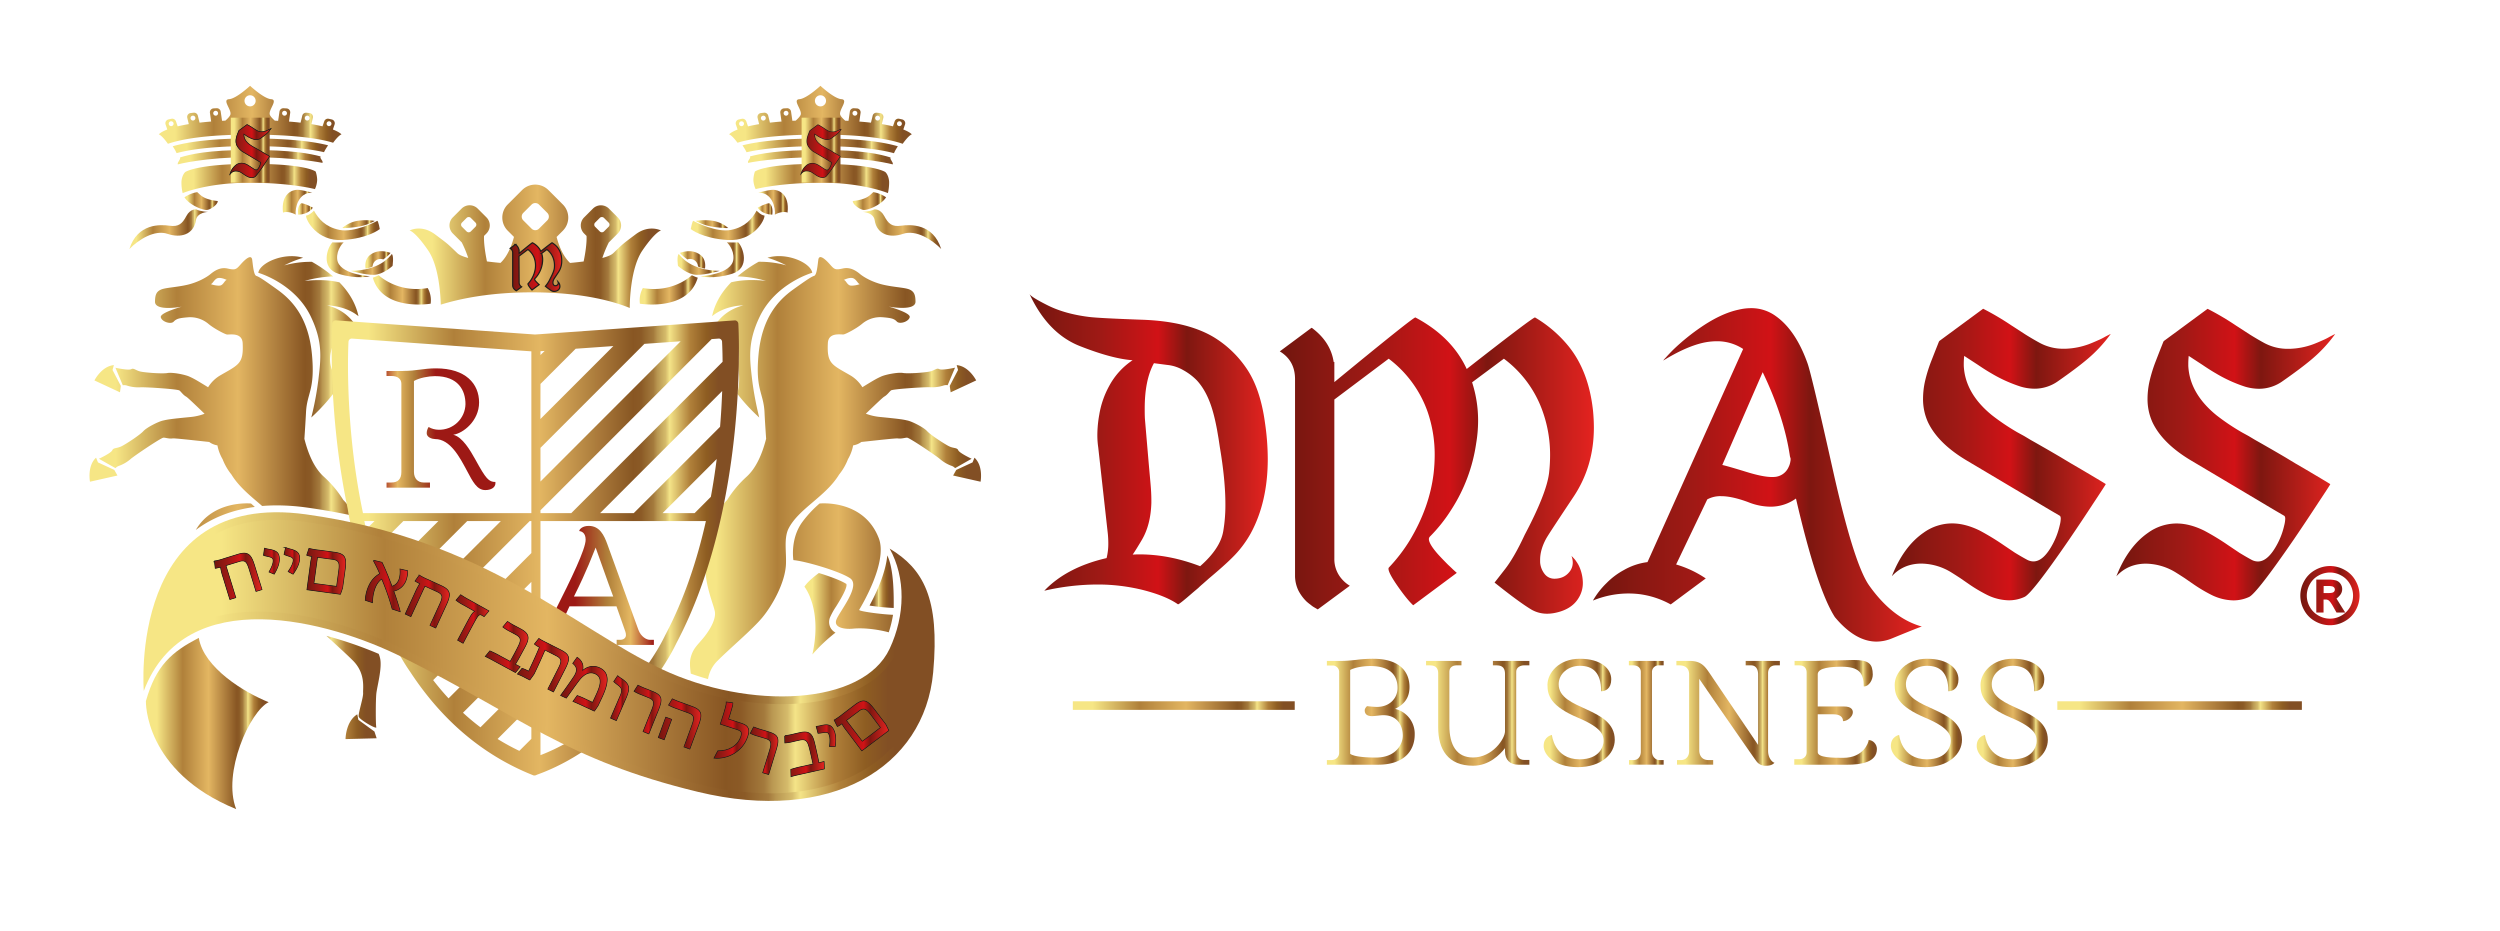 <svg id="Capa_1" data-name="Capa 1" xmlns="http://www.w3.org/2000/svg" xmlns:xlink="http://www.w3.org/1999/xlink" viewBox="0 0 2056 766"><defs><style>.cls-1,.cls-51{fill:none;}.cls-2{fill:url(#linear-gradient);}.cls-3{fill:url(#linear-gradient-2);}.cls-4{fill:url(#linear-gradient-3);}.cls-5{fill:url(#linear-gradient-4);}.cls-6{fill:url(#linear-gradient-5);}.cls-7{fill:url(#linear-gradient-6);}.cls-8{fill:url(#linear-gradient-7);}.cls-9{fill:url(#linear-gradient-8);}.cls-10{fill:url(#linear-gradient-9);}.cls-11{fill:url(#linear-gradient-10);}.cls-12{fill:url(#Unbenannter_Verlauf_81);}.cls-13{fill:url(#Unbenannter_Verlauf_81-2);}.cls-14{fill:url(#Unbenannter_Verlauf_81-3);}.cls-15{fill:url(#Unbenannter_Verlauf_81-4);}.cls-16{fill:url(#Unbenannter_Verlauf_81-5);}.cls-17{fill:url(#linear-gradient-11);}.cls-18{fill:url(#linear-gradient-12);}.cls-19{fill:url(#linear-gradient-13);}.cls-20{fill:url(#linear-gradient-14);}.cls-21{fill:url(#linear-gradient-15);}.cls-22{fill:url(#linear-gradient-16);}.cls-23{fill:url(#linear-gradient-17);}.cls-24{fill:url(#linear-gradient-18);}.cls-25{fill:url(#linear-gradient-19);}.cls-26{fill:url(#linear-gradient-20);}.cls-27{fill:url(#linear-gradient-21);}.cls-28{fill:url(#linear-gradient-22);}.cls-29{fill:url(#linear-gradient-23);}.cls-30{fill:url(#linear-gradient-24);}.cls-31{fill:url(#linear-gradient-25);}.cls-32{fill:url(#linear-gradient-26);}.cls-33{fill:url(#linear-gradient-27);}.cls-34{fill:url(#linear-gradient-28);}.cls-35{fill:url(#linear-gradient-29);}.cls-36{fill:url(#linear-gradient-30);}.cls-37{fill:url(#linear-gradient-31);}.cls-38{fill:url(#linear-gradient-32);}.cls-39{fill:url(#linear-gradient-33);}.cls-40{fill:url(#linear-gradient-34);}.cls-41{fill:url(#linear-gradient-35);}.cls-42{fill:url(#linear-gradient-36);}.cls-43{fill:url(#linear-gradient-37);}.cls-44{fill:url(#linear-gradient-38);}.cls-45{fill:url(#linear-gradient-39);}.cls-46{fill:url(#linear-gradient-40);}.cls-47{fill:url(#linear-gradient-41);}.cls-48{fill:url(#linear-gradient-42);}.cls-49{fill:url(#linear-gradient-43);}.cls-50{fill:url(#Unbenannter_Verlauf_81-6);}.cls-100,.cls-51,.cls-53,.cls-57,.cls-65,.cls-66,.cls-67,.cls-68,.cls-69,.cls-70,.cls-71,.cls-72,.cls-73,.cls-74,.cls-75,.cls-76,.cls-77,.cls-78,.cls-79,.cls-80,.cls-81,.cls-82,.cls-83,.cls-84,.cls-85,.cls-86,.cls-87,.cls-88,.cls-89,.cls-90,.cls-91,.cls-92,.cls-93,.cls-94,.cls-95,.cls-96,.cls-97,.cls-98,.cls-99{stroke:#1d1d1b;stroke-miterlimit:10;}.cls-51,.cls-53,.cls-57{stroke-width:0.99px;}.cls-52{fill:url(#linear-gradient-44);}.cls-53,.cls-54{fill:url(#Unbenannter_Verlauf_81-8);}.cls-55{fill:url(#linear-gradient-45);}.cls-56,.cls-57{fill:url(#Unbenannter_Verlauf_81-12);}.cls-58{fill:url(#linear-gradient-46);}.cls-59{clip-path:url(#clip-path);}.cls-60{fill:url(#Degradado_sin_nombre_51);}.cls-61{clip-path:url(#clip-path-2);}.cls-62{fill:url(#Degradado_sin_nombre_52);}.cls-63{fill:url(#linear-gradient-47);}.cls-64{fill:url(#linear-gradient-48);}.cls-65,.cls-66,.cls-67,.cls-68,.cls-69,.cls-70,.cls-71,.cls-72,.cls-73,.cls-74,.cls-75,.cls-76,.cls-77,.cls-78,.cls-79,.cls-80,.cls-81,.cls-82{stroke-width:0.5px;}.cls-101,.cls-65,.cls-83{fill:url(#Unbenannter_Verlauf_81-15);}.cls-102,.cls-66,.cls-84{fill:url(#Unbenannter_Verlauf_81-16);}.cls-103,.cls-67,.cls-85{fill:url(#Unbenannter_Verlauf_81-17);}.cls-104,.cls-68,.cls-86{fill:url(#Unbenannter_Verlauf_81-18);}.cls-105,.cls-69,.cls-87{fill:url(#Unbenannter_Verlauf_81-19);}.cls-106,.cls-70,.cls-88{fill:url(#Unbenannter_Verlauf_81-20);}.cls-107,.cls-71,.cls-89{fill:url(#Unbenannter_Verlauf_81-21);}.cls-108,.cls-72,.cls-90{fill:url(#Unbenannter_Verlauf_81-22);}.cls-109,.cls-73,.cls-91{fill:url(#Unbenannter_Verlauf_81-23);}.cls-110,.cls-74,.cls-92{fill:url(#Unbenannter_Verlauf_81-24);}.cls-111,.cls-75,.cls-93{fill:url(#Unbenannter_Verlauf_81-25);}.cls-112,.cls-76,.cls-94{fill:url(#Unbenannter_Verlauf_81-26);}.cls-113,.cls-77,.cls-95{fill:url(#Unbenannter_Verlauf_81-27);}.cls-114,.cls-78,.cls-96{fill:url(#Unbenannter_Verlauf_81-28);}.cls-115,.cls-79,.cls-97{fill:url(#Unbenannter_Verlauf_81-29);}.cls-116,.cls-80,.cls-98{fill:url(#Unbenannter_Verlauf_81-30);}.cls-117,.cls-81,.cls-99{fill:url(#Unbenannter_Verlauf_81-31);}.cls-100,.cls-118,.cls-82{fill:url(#Unbenannter_Verlauf_81-32);}.cls-119{fill:url(#Unbenannter_Verlauf_81-69);}</style><linearGradient id="linear-gradient" x1="882.29" y1="580.28" x2="1064.78" y2="580.28" gradientUnits="userSpaceOnUse"><stop offset="0.09" stop-color="#f6e685"/><stop offset="0.3" stop-color="#b0803a"/><stop offset="0.51" stop-color="#e3b662"/><stop offset="0.74" stop-color="#885623"/><stop offset="0.76" stop-color="#8b5a26"/><stop offset="0.77" stop-color="#94662e"/><stop offset="0.79" stop-color="#a47a3d"/><stop offset="0.8" stop-color="#b99751"/><stop offset="0.82" stop-color="#d5bb6b"/><stop offset="0.83" stop-color="#f4e488"/><stop offset="0.88" stop-color="#b0803a"/><stop offset="0.92" stop-color="#8e5d22"/><stop offset="0.95" stop-color="#824f24"/></linearGradient><linearGradient id="linear-gradient-2" x1="1691.95" y1="580.28" x2="1893.06" y2="580.28" xlink:href="#linear-gradient"/><linearGradient id="linear-gradient-3" x1="1091.22" y1="585.33" x2="1163.46" y2="585.33" xlink:href="#linear-gradient"/><linearGradient id="linear-gradient-4" x1="1172.79" y1="586.65" x2="1257.76" y2="586.65" xlink:href="#linear-gradient"/><linearGradient id="linear-gradient-5" x1="1269.49" y1="586.33" x2="1327.98" y2="586.33" xlink:href="#linear-gradient"/><linearGradient id="linear-gradient-6" x1="1339.58" y1="586.21" x2="1368.2" y2="586.21" xlink:href="#linear-gradient"/><linearGradient id="linear-gradient-7" x1="1378.66" y1="586.65" x2="1463.77" y2="586.65" xlink:href="#linear-gradient"/><linearGradient id="linear-gradient-8" x1="1475.61" y1="585.83" x2="1543.57" y2="585.83" xlink:href="#linear-gradient"/><linearGradient id="linear-gradient-9" x1="1555.04" y1="586.33" x2="1613.54" y2="586.33" xlink:href="#linear-gradient"/><linearGradient id="linear-gradient-10" x1="1625.64" y1="586.33" x2="1684.14" y2="586.33" xlink:href="#linear-gradient"/><linearGradient id="Unbenannter_Verlauf_81" x1="846.68" y1="369.27" x2="1042.61" y2="369.27" gradientUnits="userSpaceOnUse"><stop offset="0" stop-color="#71160e"/><stop offset="0.14" stop-color="#891812"/><stop offset="0.3" stop-color="#9f1915"/><stop offset="0.54" stop-color="#d11216"/><stop offset="0.66" stop-color="#7e1710"/><stop offset="1" stop-color="#e42320"/></linearGradient><linearGradient id="Unbenannter_Verlauf_81-2" x1="1052.5" y1="382.87" x2="1310.78" y2="382.87" xlink:href="#Unbenannter_Verlauf_81"/><linearGradient id="Unbenannter_Verlauf_81-3" x1="1310.08" y1="390.56" x2="1580.56" y2="390.56" xlink:href="#Unbenannter_Verlauf_81"/><linearGradient id="Unbenannter_Verlauf_81-4" x1="1555.82" y1="373.86" x2="1735.85" y2="373.86" xlink:href="#Unbenannter_Verlauf_81"/><linearGradient id="Unbenannter_Verlauf_81-5" x1="1740.44" y1="373.86" x2="1920.46" y2="373.86" xlink:href="#Unbenannter_Verlauf_81"/><linearGradient id="linear-gradient-11" x1="661.52" y1="497.48" x2="734.98" y2="497.48" xlink:href="#linear-gradient"/><linearGradient id="linear-gradient-12" x1="73.62" y1="409.23" x2="312.99" y2="409.23" xlink:href="#linear-gradient"/><linearGradient id="linear-gradient-13" x1="567.45" y1="384.56" x2="806.81" y2="384.56" xlink:href="#linear-gradient"/><linearGradient id="linear-gradient-14" x1="119.99" y1="595" x2="220.95" y2="595" xlink:href="#linear-gradient"/><linearGradient id="linear-gradient-15" x1="336.84" y1="202.57" x2="543.6" y2="202.57" xlink:href="#linear-gradient"/><linearGradient id="linear-gradient-16" x1="142.05" y1="119.9" x2="269.82" y2="119.9" xlink:href="#linear-gradient"/><linearGradient id="linear-gradient-17" x1="146.13" y1="129.26" x2="265.32" y2="129.26" xlink:href="#linear-gradient"/><linearGradient id="linear-gradient-18" x1="130.55" y1="94.41" x2="280.81" y2="94.41" xlink:href="#linear-gradient"/><linearGradient id="linear-gradient-19" x1="149.15" y1="146.78" x2="260.86" y2="146.78" xlink:href="#linear-gradient"/><linearGradient id="linear-gradient-20" x1="151.69" y1="165.3" x2="179.1" y2="165.3" xlink:href="#linear-gradient"/><linearGradient id="linear-gradient-21" x1="106.38" y1="188.5" x2="171.07" y2="188.5" xlink:href="#linear-gradient"/><linearGradient id="linear-gradient-22" x1="232.51" y1="166.32" x2="256.8" y2="166.32" xlink:href="#linear-gradient"/><linearGradient id="linear-gradient-23" x1="245.11" y1="171.83" x2="257.29" y2="171.83" xlink:href="#linear-gradient"/><linearGradient id="linear-gradient-24" x1="251.71" y1="185.33" x2="312.35" y2="185.33" xlink:href="#linear-gradient"/><linearGradient id="linear-gradient-25" x1="281.55" y1="184.29" x2="308.28" y2="184.29" xlink:href="#linear-gradient"/><linearGradient id="linear-gradient-26" x1="268.63" y1="213.64" x2="304.27" y2="213.64" xlink:href="#linear-gradient"/><linearGradient id="linear-gradient-27" x1="288.59" y1="217.44" x2="323.24" y2="217.44" xlink:href="#linear-gradient"/><linearGradient id="linear-gradient-28" x1="300.43" y1="213.72" x2="321.13" y2="213.72" xlink:href="#linear-gradient"/><linearGradient id="linear-gradient-29" x1="306.59" y1="238.45" x2="354.37" y2="238.45" xlink:href="#linear-gradient"/><linearGradient id="linear-gradient-30" x1="610.61" y1="119.9" x2="738.39" y2="119.9" xlink:href="#linear-gradient"/><linearGradient id="linear-gradient-31" x1="615.12" y1="129.26" x2="734.3" y2="129.26" xlink:href="#linear-gradient"/><linearGradient id="linear-gradient-32" x1="599.62" y1="94.41" x2="749.89" y2="94.41" xlink:href="#linear-gradient"/><linearGradient id="linear-gradient-33" x1="619.57" y1="146.78" x2="731.28" y2="146.78" xlink:href="#linear-gradient"/><linearGradient id="linear-gradient-34" x1="701.33" y1="165.3" x2="728.74" y2="165.3" xlink:href="#linear-gradient"/><linearGradient id="linear-gradient-35" x1="709.36" y1="188.5" x2="774.05" y2="188.5" xlink:href="#linear-gradient"/><linearGradient id="linear-gradient-36" x1="623.64" y1="166.32" x2="647.92" y2="166.32" xlink:href="#linear-gradient"/><linearGradient id="linear-gradient-37" x1="623.14" y1="171.83" x2="635.32" y2="171.83" xlink:href="#linear-gradient"/><linearGradient id="linear-gradient-38" x1="568.08" y1="185.33" x2="628.73" y2="185.33" xlink:href="#linear-gradient"/><linearGradient id="linear-gradient-39" x1="572.15" y1="184.29" x2="598.88" y2="184.29" xlink:href="#linear-gradient"/><linearGradient id="linear-gradient-40" x1="576.17" y1="213.64" x2="611.8" y2="213.64" xlink:href="#linear-gradient"/><linearGradient id="linear-gradient-41" x1="557.19" y1="217.44" x2="591.85" y2="217.44" xlink:href="#linear-gradient"/><linearGradient id="linear-gradient-42" x1="559.3" y1="213.72" x2="580" y2="213.72" xlink:href="#linear-gradient"/><linearGradient id="linear-gradient-43" x1="526.07" y1="238.45" x2="573.84" y2="238.45" xlink:href="#linear-gradient"/><linearGradient id="Unbenannter_Verlauf_81-6" x1="419.54" y1="219.66" x2="461.99" y2="219.66" xlink:href="#Unbenannter_Verlauf_81"/><linearGradient id="linear-gradient-44" x1="189.81" y1="123.5" x2="221.78" y2="123.5" xlink:href="#linear-gradient"/><linearGradient id="Unbenannter_Verlauf_81-8" x1="189.7" y1="124.35" x2="221.95" y2="124.35" xlink:href="#Unbenannter_Verlauf_81"/><linearGradient id="linear-gradient-45" x1="659.25" y1="123.5" x2="691.21" y2="123.5" xlink:href="#linear-gradient"/><linearGradient id="Unbenannter_Verlauf_81-12" x1="659.14" y1="124.35" x2="691.39" y2="124.35" xlink:href="#Unbenannter_Verlauf_81"/><linearGradient id="linear-gradient-46" x1="272.77" y1="450.6" x2="607.7" y2="450.6" xlink:href="#linear-gradient"/><clipPath id="clip-path"><path class="cls-1" d="M331.47,305.1H317.86v4.11H322c5,0,8.08,2.41,8.08,6.38v72.57c0,5.67-2.69,8.65-8.08,8.65h-4.11v4.25h35.72v-4.25h-5.25c-4.82,0-7.93-3.41-7.93-8.65V313.32c4.39-2.55,12-4,17.29-4,19.41,0,25.09,12,25.09,23a21.54,21.54,0,0,1-22.12,21.11,16.81,16.81,0,0,1-8.22-2.26,9.75,9.75,0,0,0-1.56,5.1c0,3.54,4.68,4.82,6.95,4.82,12.47,0,20.41,15.31,25.94,25.65,5.1,9.64,8.5,16.3,15.31,16.3,4.39,0,8.36-1.84,8.36-5.81v-.85c-5.53,0-7.8-2.55-16.44-18.29-4.26-7.65-10.63-18.7-18.29-20.55C380.93,356.41,394,346.06,394,331c0-15.31-10.91-28.06-35.43-28.06-10.63,0-16,2.12-27.07,2.12"/></clipPath><linearGradient id="Degradado_sin_nombre_51" x1="-8950.44" y1="154.61" x2="-8948.52" y2="154.61" gradientTransform="matrix(-46.68, 0, 0, 46.68, -417431.37, -6864.85)" gradientUnits="userSpaceOnUse"><stop offset="0" stop-color="#9d1915"/><stop offset="0.16" stop-color="#9d1915"/><stop offset="0.36" stop-color="#b0803a"/><stop offset="0.51" stop-color="#e5b862"/><stop offset="0.67" stop-color="#9d1915"/><stop offset="0.68" stop-color="#9f1d17"/><stop offset="0.69" stop-color="#a4291e"/><stop offset="0.71" stop-color="#ad3d2a"/><stop offset="0.72" stop-color="#b95a3a"/><stop offset="0.73" stop-color="#c97e4e"/><stop offset="0.74" stop-color="#dcab68"/><stop offset="0.75" stop-color="#f3df85"/><stop offset="0.75" stop-color="#f5e488"/><stop offset="0.81" stop-color="#b0803a"/><stop offset="0.85" stop-color="#8e5d21"/><stop offset="0.89" stop-color="#9d1915"/><stop offset="1" stop-color="#9d1915"/></linearGradient><clipPath id="clip-path-2"><path class="cls-1" d="M489.86,450.34c4.82,13.17,9.5,27.07,14.46,40.25H472c11.05-22,15.45-34.59,17.85-40.25M476.4,436.73c1.13.14,5.24.85,5.24,7.08,0,7.8-11.9,32.32-25.22,58.68-3.69,7.23-7.8,15.17-7.8,21.12,0,2.55.71,9.22,7.37,9.22,5.81,0,8.22-2.7,8.22-3.41-2.12-.14-3.54-3.4-3.54-8.5s4.39-15.45,7.65-22.25H507c1.13,3,5.38,15.3,7.22,20.55a8.48,8.48,0,0,1,.57,3.12c0,2-1.56,3.68-4.25,3.82h-3.4v4.25h30.61v-4.25h-3.54c-2.41,0-7.09-2.41-9.21-8.22,0,0-23.39-64.34-25.38-70-2.83-7.93-6.52-15.44-15.45-15.44-5.24,0-7.79,2.83-7.79,4.25"/></clipPath><linearGradient id="Degradado_sin_nombre_52" x1="-8573.15" y1="127.08" x2="-8571.23" y2="127.08" gradientTransform="matrix(46.46, 0, 0, -46.46, 398782.06, 6387.37)" gradientUnits="userSpaceOnUse"><stop offset="0" stop-color="#9d1915"/><stop offset="0.3" stop-color="#b0803a"/><stop offset="0.51" stop-color="#e5b862"/><stop offset="0.72" stop-color="#9d1915"/><stop offset="0.73" stop-color="#9f1d17"/><stop offset="0.74" stop-color="#a4291e"/><stop offset="0.76" stop-color="#ad3d2a"/><stop offset="0.77" stop-color="#b95a3a"/><stop offset="0.78" stop-color="#c97e4e"/><stop offset="0.79" stop-color="#dcab68"/><stop offset="0.8" stop-color="#f3df85"/><stop offset="0.8" stop-color="#f5e488"/><stop offset="0.85" stop-color="#b0803a"/><stop offset="0.9" stop-color="#8e5d21"/><stop offset="0.95" stop-color="#9d1915"/><stop offset="1" stop-color="#9d1915"/></linearGradient><linearGradient id="linear-gradient-47" x1="117.92" y1="539.97" x2="768.68" y2="539.97" xlink:href="#linear-gradient"/><linearGradient id="linear-gradient-48" x1="124.79" y1="539.97" x2="762.39" y2="539.97" xlink:href="#linear-gradient"/><linearGradient id="Unbenannter_Verlauf_81-15" x1="176.55" y1="473.96" x2="215.15" y2="473.96" xlink:href="#Unbenannter_Verlauf_81"/><linearGradient id="Unbenannter_Verlauf_81-16" x1="216.94" y1="461.5" x2="229.55" y2="461.5" xlink:href="#Unbenannter_Verlauf_81"/><linearGradient id="Unbenannter_Verlauf_81-17" x1="233.84" y1="461.2" x2="246.17" y2="461.2" xlink:href="#Unbenannter_Verlauf_81"/><linearGradient id="Unbenannter_Verlauf_81-18" x1="252.52" y1="469.89" x2="284.06" y2="469.89" xlink:href="#Unbenannter_Verlauf_81"/><linearGradient id="Unbenannter_Verlauf_81-19" x1="300.62" y1="481.91" x2="335.02" y2="481.91" xlink:href="#Unbenannter_Verlauf_81"/><linearGradient id="Unbenannter_Verlauf_81-20" x1="333.54" y1="494.73" x2="369.33" y2="494.73" xlink:href="#Unbenannter_Verlauf_81"/><linearGradient id="Unbenannter_Verlauf_81-21" x1="375.33" y1="509.06" x2="401.76" y2="509.06" xlink:href="#Unbenannter_Verlauf_81"/><linearGradient id="Unbenannter_Verlauf_81-22" x1="399.42" y1="532.1" x2="434.06" y2="532.1" xlink:href="#Unbenannter_Verlauf_81"/><linearGradient id="Unbenannter_Verlauf_81-23" x1="425.88" y1="547.05" x2="467.37" y2="547.05" xlink:href="#Unbenannter_Verlauf_81"/><linearGradient id="Unbenannter_Verlauf_81-24" x1="461.39" y1="562.71" x2="499.11" y2="562.71" xlink:href="#Unbenannter_Verlauf_81"/><linearGradient id="Unbenannter_Verlauf_81-25" x1="502.42" y1="574.16" x2="516.76" y2="574.16" xlink:href="#Unbenannter_Verlauf_81"/><linearGradient id="Unbenannter_Verlauf_81-26" x1="521.73" y1="583.48" x2="543.39" y2="583.48" xlink:href="#Unbenannter_Verlauf_81"/><linearGradient id="Unbenannter_Verlauf_81-27" x1="541.65" y1="595.42" x2="576.14" y2="595.42" xlink:href="#Unbenannter_Verlauf_81"/><linearGradient id="Unbenannter_Verlauf_81-28" x1="587.49" y1="600.47" x2="615.51" y2="600.47" xlink:href="#Unbenannter_Verlauf_81"/><linearGradient id="Unbenannter_Verlauf_81-29" x1="617.32" y1="617.4" x2="639.59" y2="617.4" xlink:href="#Unbenannter_Verlauf_81"/><linearGradient id="Unbenannter_Verlauf_81-30" x1="645.58" y1="620.31" x2="677.75" y2="620.31" xlink:href="#Unbenannter_Verlauf_81"/><linearGradient id="Unbenannter_Verlauf_81-31" x1="671.5" y1="605.05" x2="687.06" y2="605.05" xlink:href="#Unbenannter_Verlauf_81"/><linearGradient id="Unbenannter_Verlauf_81-32" x1="686.3" y1="596.94" x2="730.66" y2="596.94" xlink:href="#Unbenannter_Verlauf_81"/><linearGradient id="Unbenannter_Verlauf_81-69" x1="1891.77" y1="489.86" x2="1940.5" y2="489.86" xlink:href="#Unbenannter_Verlauf_81"/></defs><rect class="cls-2" x="882.29" y="576.74" width="182.49" height="7.06"/><rect class="cls-3" x="1691.95" y="576.74" width="201.11" height="7.06"/><path class="cls-4" d="M1147.32,583a21,21,0,0,1,16.14,21.06c0,13.74-9.2,24.84-30.13,24.84h-42.11V625.1h3.28c4.79,0,6.81-3.15,6.81-5.92V553a5.32,5.32,0,0,0-5.55-5.68h-4.54v-3.78h12.1c4.16,0,8.45-.5,12.23-.88a106.31,106.31,0,0,1,13.62-.89c23.45,0,30,12.11,30,23.2C1159.18,574.42,1154.26,579.59,1147.32,583Zm6.31,21.94c0-6.43-3-16.77-16.14-16.77-2.39,0-6.56.76-9.2.76-3.79,0-5.93-1.51-5.93-4.79,0-1.77,1.89-3.41,1.89-3.41s5.3.63,8.2.63c10.08,0,16.89-6.8,16.89-15.63,0-7.94-3.53-18-22.57-18-4.79,0-12.35,1-16.39,3.28v68.84c.38.38,3.41,3.15,21.19,3.15C1148,623,1153.63,612.12,1153.63,604.93Z"/><path class="cls-5" d="M1246.92,552.35v63.8c0,5.55,2,8.83,6.68,8.83h4.16v3.91h-9.2c-6.56,0-10.84-3.91-10.84-11v-2.65c-4.29,5.55-13.24,14.5-26.23,14.5-20.8,0-28.74-13.62-28.74-31.52V553.74c0-3.4-1.26-6.55-6.69-6.55h-3.27v-3.66h29.12v3.66h-4.54c-1.76,0-5.42,1.13-5.42,5.16v44.39c0,16.13,6,26.22,19.42,26.22,16,0,26.35-15.38,26.35-21.56V554.12c0-3.78-1.39-6.93-6.69-6.93h-3.27v-3.66h30v3.66h-4.66C1250.7,547.19,1246.92,548.7,1246.92,552.35Z"/><path class="cls-6" d="M1272.64,563.2c0-9.71,9.33-21.44,26.6-21.44,17.53,0,25.85,8.32,25.85,16.9,0,7.82-4.92,9.83-8.32,9.83,0-15.63-7.07-20.93-17.53-20.93-9.71,0-17.4,6.69-17.4,15.13,0,21.81,46.14,18.41,46.14,45.77,0,11.6-11.21,22.44-30.38,22.44-19.54,0-28.11-10.34-28.11-17.39,0-8,6.8-9.09,6.8-9.09s1.77,20.05,22.7,20.05c16.89,0,19.79-11,19.79-15,0-4.29-.5-10.59-20.93-19.16C1275.16,580.72,1272.64,572,1272.64,563.2Z"/><path class="cls-7" d="M1358.62,618.17c0,4.54,3.4,6.93,6.05,6.93h3.53v3.79h-28.49V625.1h3.53c4,0,6.18-3,6.18-6.93V552.61c0-3.53-2.78-5.42-6.18-5.42h-3.66v-3.66h28.62v3.66H1364a5.38,5.38,0,0,0-5.42,5.42Z"/><path class="cls-8" d="M1389.13,554.62c0-3.27-1.39-7.43-8.2-7.43h-2.27v-3.66h10.72c9.58,0,12.61,4.29,16.77,10.34l39.71,58.75v-58c0-4.41-1.89-7.43-5.8-7.43h-4.41v-3.66h28.12v3.66h-3.53c-4.8,0-6.18,3.65-6.18,6.3v63.92c0,6.68,4.16,9.84,5.29,9.84-2.14,2.52-5.67,2.52-7.94,2.52a9.11,9.11,0,0,1-7.06-3.91c-3.28-4.29-46.9-67.58-46.9-67.58V617c0,3.16,1.38,8.07,7.56,8.07h3.91v3.79h-29.76V625.1h3.16c4.54,0,6.81-3.53,6.81-7.18Z"/><path class="cls-9" d="M1540.17,554.75c0,4.67-3.28,9.84-7.44,9.84,0-11.35-4-16.27-18.28-16.27-8.2,0-19.55.76-19.55,6.18V581h21.56c6.31,0,7.31,2.9,7.31,4.79,0,3.65-4.54,7.31-8.07,7.31,0-3.4-2.39-5.67-8.06-5.67H1494.9v31.14c0,4.54,12.23,4.66,21.06,4.66,16.51,0,20.8-12.48,20.8-14.62,3.65,0,6.81,3.53,6.81,7.31,0,10.84-12.61,13-24.84,13h-43.12v-4.54h4.16c2.65,0,6-1.64,6-5.68V553.11c0-2.27-.88-5.92-6-5.92h-3.91v-3.66h17.91c6.17,0,24.08-.76,30.51-.76C1537.39,542.77,1540,546.05,1540.17,554.75Z"/><path class="cls-10" d="M1558.19,563.2c0-9.71,9.33-21.44,26.6-21.44,17.53,0,25.85,8.32,25.85,16.9,0,7.82-4.92,9.83-8.32,9.83,0-15.63-7.06-20.93-17.53-20.93-9.71,0-17.39,6.69-17.39,15.13,0,21.81,46.14,18.41,46.14,45.77,0,11.6-11.22,22.44-30.39,22.44-19.54,0-28.11-10.34-28.11-17.39,0-8,6.81-9.09,6.81-9.09s1.76,20.05,22.69,20.05c16.9,0,19.79-11,19.79-15,0-4.29-.5-10.59-20.92-19.16C1560.71,580.72,1558.19,572,1558.19,563.2Z"/><path class="cls-11" d="M1628.79,563.2c0-9.71,9.33-21.44,26.6-21.44,17.53,0,25.85,8.32,25.85,16.9,0,7.82-4.92,9.83-8.32,9.83,0-15.63-7.06-20.93-17.53-20.93-9.71,0-17.4,6.69-17.4,15.13,0,21.81,46.15,18.41,46.15,45.77,0,11.6-11.22,22.44-30.39,22.44-19.54,0-28.11-10.34-28.11-17.39,0-8,6.8-9.09,6.8-9.09s1.77,20.05,22.7,20.05c16.89,0,19.8-11,19.8-15,0-4.29-.51-10.59-20.94-19.16C1631.31,580.72,1628.79,572,1628.79,563.2Z"/><path class="cls-12" d="M1040.31,347.63a207,207,0,0,1,2.3,29.85q0,35.34-14,61.13a87.36,87.36,0,0,1-15.55,20.32q-6.18,6.18-19.08,17c-.24.23-1.76,1.59-4.59,4.06-1.53,1.3-2.83,2.47-3.89,3.53l-4.41,3.71q-11.14,9.72-12.19,9.72h-.18q-9.9-6.89-28.44-11.66a154.84,154.84,0,0,0-38-4.59,196.21,196.21,0,0,0-43.45,5.12q18.36-19.26,51.23-26.85a48.93,48.93,0,0,0,1.41-12.19q0-3.54-.35-7.42l-7.95-71.55a67.53,67.53,0,0,1-.71-10.07,97.06,97.06,0,0,1,1.59-16.79,73.88,73.88,0,0,1,8.13-23.49,58.52,58.52,0,0,1,19.25-21.2q-17-1.25-43.37-11.66t-41.43-42.93q1.07,2.48,15,9.45t33.39,9.45q7.59,1.07,44.43,2.38t58.57,14.23a87.28,87.28,0,0,1,26.49,24.91Q1036.43,319,1040.31,347.63ZM1006,436.84a126.07,126.07,0,0,0,1.76-22.26q0-19.95-4.59-47l-1.06-7.07-1.24-7.24q-1.59-8.47-3.35-14.66-4.6-16.44-13.25-25.8A47.78,47.78,0,0,0,973,304.34a32.66,32.66,0,0,0-13.25-4.24L949,298.69q-7.59,13.79-7.59,37.28c0,2.82,0,5.71.18,8.65l1.58,18.55,1.59,18.55.71,7.95.71,7.95q.69,7.61.7,13.61v2.29q-.52,18-7.77,30.39-5,8.47-7.6,12.19c1.89-.12,3.77-.18,5.66-.18q24.38,0,49.82,9.72Q1003.57,451.15,1006,436.84Z"/><path class="cls-13" d="M1097.37,459.46a24.62,24.62,0,0,0,6.19,16.78,26.41,26.41,0,0,0,6.53,5.48l-26.32,19.43h-.18l-.17-.18-.36-.17-.88-.53-1.24-.71a17.54,17.54,0,0,1-3-2.12,43.62,43.62,0,0,1-3.53-2.83,35.77,35.77,0,0,1-6.54-8.83,28.31,28.31,0,0,1-2.83-12.54V311.76q0-15.18-12.54-22.79l26.15-19.43.17.18h.18q15.36,11.47,17.84,28.09l.53-.18v16.61Q1162,261.07,1164,261.06q30,15.9,42.22,42.4,54.24-42.4,56.18-42.4a103.35,103.35,0,0,1,27.56,23.67q16.61,20.5,20.14,53,.7,7.06.7,14,0,31.8-16.78,56.89-20.49,30.74-22.43,34.27-5,9.19-5,17.49v1.94a17.41,17.41,0,0,0,3.71,9.72,10,10,0,0,0,8.13,3.89h.35q7.41-.18,11.66-5.3a12,12,0,0,0,3-7.95,15.47,15.47,0,0,0-1.06-5.48l.18.18.71.7c.7.71,1.41,1.48,2.11,2.3.95,1.3,1.77,2.53,2.48,3.71a28.12,28.12,0,0,1,1.94,4.42,34.1,34.1,0,0,1,1.94,10.77,23.16,23.16,0,0,1-3.53,12.55q-5.82,9.7-20.14,12.36a31.88,31.88,0,0,1-5.65.53,25.48,25.48,0,0,1-12.9-3.35q-10.07-6-30.39-22.26l8-10.25q8-10.06,16.78-29,17.83-33.75,20-50.53a128.12,128.12,0,0,0,.88-14.84,105.73,105.73,0,0,0-6-35.86,91.88,91.88,0,0,0-32-43.64l-26.14,19.43a101.74,101.74,0,0,1,4.94,31.63,112.84,112.84,0,0,1-1.59,18.55A136,136,0,0,1,1193.65,419,127,127,0,0,1,1176,441.26a2.89,2.89,0,0,0-.88,2.12q0,3.89,7.42,12.37,3.53,3.88,8.47,8.83,1.95,1.77,3.89,3.71l1.77,1.59a17,17,0,0,0,1.41,1.24l-35.86,26.67q-5.3-4.94-13.25-16.43-7.07-10.25-7.07-13.6a1.43,1.43,0,0,1,.36-1.06,135,135,0,0,0,17.31-22.61q16.07-26.85,19.43-54.77a132.86,132.86,0,0,0,.89-15,108.14,108.14,0,0,0-5.83-35.68,93.47,93.47,0,0,0-32-43.64l-44.7,33.57Z"/><path class="cls-14" d="M1537.09,481.36q19.26,27.21,43.47,33.92-.9,0-24.56,9.72a33.7,33.7,0,0,1-12.72,2.65q-17.49,0-34.28-20.14-14.65-22.78-32-97.52a35.7,35.7,0,0,1-21,6.71,50,50,0,0,1-18.2-3.71q-13.26-4.94-22.26-4.94a22.62,22.62,0,0,0-11.48,2.65l-25.62,53.53a87.44,87.44,0,0,1,24.38,11.48L1374,497.09a72.1,72.1,0,0,0-25.79-8.48,78.66,78.66,0,0,0-9.19-.53,77,77,0,0,0-29,5.83,65.56,65.56,0,0,1,11.31-14.49,59.88,59.88,0,0,1,14.13-10.6,52.21,52.21,0,0,1,19.43-6.54L1433.57,287a38.82,38.82,0,0,0-21.73-6.36,53.32,53.32,0,0,0-11.84,1.41q-14.13,3.36-32.15,14.49l.35-.53a18.57,18.57,0,0,1,1.59-1.77q2.65-3,6.36-6.71a176,176,0,0,1,23.15-18.73q16.42-11.13,30.56-14.13a44.6,44.6,0,0,1,10.07-1.24,34,34,0,0,1,20.49,6.54q16.44,11.65,26.15,39,3.36,9.54,20.67,87T1537.09,481.36ZM1471,384a14.89,14.89,0,0,0,1.42-4.59,6.2,6.2,0,0,0,.17-1.42v-.88l-.53-1.77q-4.77-32.5-22.43-69.25l-33.22,76.32q4.24.88,20.32,5.83,13.24,4.07,20.67,4.06a25.81,25.81,0,0,0,3-.17A13.61,13.61,0,0,0,1471,384Z"/><path class="cls-15" d="M1637.62,307q-4.61-2.64-11.13-7.06l-11.13-7.25A59.71,59.71,0,0,0,1615,299v1.77q1.07,22.79,23.32,40.81a181.39,181.39,0,0,0,20.84,14l5.48,3,5.3,3.18q6.88,3.89,10.25,5.83,4.07,2.3,14.31,8.3L1703,381l8.47,4.94q20.32,12,20.32,12.19-.71,1.43-9.71,15-10.26,15.72-20.5,30.74-30.37,44.18-36.57,47a30.58,30.58,0,0,1-12.89,2.83,42.06,42.06,0,0,1-18.55-4.77,124.67,124.67,0,0,1-14.49-8.66l-6.89-4.77c-2.71-1.76-5-3.24-6.89-4.41a48,48,0,0,0-25.44-7.6q-14.67.18-24,10.42,9.54-24.37,26.15-35.86a40.22,40.22,0,0,1,23.32-7.6q10.95,0,23,6a202,202,0,0,1,19.43,11.84l9.19,6.18q5.47,3.36,10.06,5.83a11.23,11.23,0,0,0,5.31,1.41q8.48,0,16.25-15a60.14,60.14,0,0,0,5.3-14.49,24.62,24.62,0,0,0,.89-5.65c0-1.3-.3-2.12-.89-2.48q-8.83-5.12-19.43-11.48l-18.73-11.13q-24.92-14.83-38.34-22.79-23.49-14-31.8-31.45a45.9,45.9,0,0,1-4.06-19.43,67.39,67.39,0,0,1,1.59-14.13,122.67,122.67,0,0,1,5.12-16.61l3.18-8.13,3.18-8,.36-.53,36-26.5a221.86,221.86,0,0,1,23.67,14l11.48,7.42q6.54,4.06,11.84,6.89a40.46,40.46,0,0,0,19.26,4.59h1.41a61,61,0,0,0,19.08-3.71c2.48-.94,5-2,7.6-3.18a46.63,46.63,0,0,0,6-3q4.43-2.29,4.6-2.3a115.31,115.31,0,0,1-19.79,21.2q-8.65,7.25-23.32,17.49a33.3,33.3,0,0,1-19.61,6.36,40.91,40.91,0,0,1-11.48-1.76A116.43,116.43,0,0,1,1637.62,307Z"/><path class="cls-16" d="M1822.24,307q-4.6-2.64-11.13-7.06L1800,292.68a62.46,62.46,0,0,0-.35,6.36v1.77q1.07,22.79,23.32,40.81a181.63,181.63,0,0,0,20.85,14l5.48,3,5.3,3.18q6.89,3.89,10.24,5.83,4.07,2.3,14.31,8.3l8.48,5.13,8.48,4.94q20.31,12,20.32,12.19-.7,1.43-9.72,15-10.25,15.72-20.49,30.74-30.39,44.18-36.57,47a30.62,30.62,0,0,1-12.9,2.83,42.13,42.13,0,0,1-18.55-4.77,124.67,124.67,0,0,1-14.48-8.66l-6.89-4.77c-2.71-1.76-5-3.24-6.9-4.41a47.94,47.94,0,0,0-25.44-7.6q-14.65.18-24,10.42,9.54-24.37,26.15-35.86a40.21,40.21,0,0,1,23.31-7.6q10.95,0,23,6a202,202,0,0,1,19.43,11.84l9.19,6.18q5.48,3.36,10.07,5.83a11.2,11.2,0,0,0,5.3,1.41q8.48,0,16.26-15a60.14,60.14,0,0,0,5.3-14.49,25.07,25.07,0,0,0,.88-5.65c0-1.3-.3-2.12-.88-2.48q-8.85-5.12-19.44-11.48l-18.72-11.13q-24.91-14.83-38.34-22.79-23.51-14-31.8-31.45a45.91,45.91,0,0,1-4.07-19.43,67.43,67.43,0,0,1,1.6-14.13,119.87,119.87,0,0,1,5.12-16.61L1776,289l3.18-8,.35-.53,36-26.5a222.81,222.81,0,0,1,23.68,14l11.48,7.42q6.54,4.06,11.83,6.89a40.49,40.49,0,0,0,19.26,4.59h1.41a61,61,0,0,0,19.08-3.71q3.72-1.41,7.6-3.18a46.74,46.74,0,0,0,6-3q4.41-2.29,4.59-2.3a115.31,115.31,0,0,1-19.79,21.2q-8.65,7.25-23.31,17.49a33.33,33.33,0,0,1-19.62,6.36,41,41,0,0,1-11.48-1.76A116.61,116.61,0,0,1,1822.24,307Z"/><path class="cls-17" d="M735,500a184.4,184.4,0,0,1-19.91-2c6.24-11.51,13.27-27.2,14.61-41.23C735.4,468.4,735,491.43,735,500Zm-61.62-28.73c-5.36,3.95-9.66,7.88-11.82,11.2,6.68,9.2,12.66,28.67,6.5,55.8a135.9,135.9,0,0,1,19.06-18,10.71,10.71,0,0,1-3.57-3.13,10,10,0,0,1-.93-9.43,58.74,58.74,0,0,1,5-8.94c2.42-3.88,9.78-15.69,8.41-18.54C691.69,477.42,682.46,474,673.34,471.23Z"/><path class="cls-18" d="M94,386.46l2.59,4.61L74,396.16s-2.48-12.86,5-19.78l1.58,3.89Zm161.7-125.93c10.06,21.12,8.16,34.54,6.09,52.22a258.18,258.18,0,0,1-5.79,30.6,153.5,153.5,0,0,0,25-29.23c-.7-.7-1.4-1.37-2.17-2-11-9-8.58-26.61,0-36a21.8,21.8,0,0,1,14.57-7c-4.62-7.85-12.09-14.81-24.27-17.94,0,0,14.8-.07,25.68,8.89-2-9.4-6.84-18.84-15.69-27.87-7.29-1.72-16.62-2.5-28.59-1.15a95,95,0,0,1,23.35-3.73,112.21,112.21,0,0,0-17.36-12,82,82,0,0,0-22.76,2.95,88.93,88.93,0,0,1,15.5-6.27c-15.64-4.75-35.54,4.1-36.84,12.36C212.41,224.32,242.53,232.88,255.71,260.53ZM99.37,317.36l-6.83-13.09,1.12-4c-10.14.9-16,12.59-16,12.59l21,9.78ZM298.62,569.85c.27,3.79-4.21,17.1-3.62,19.52s15,10.81,14.46,8.69-.54-21.41,0-27.3,5.06-21.43,3.08-29.61a26.42,26.42,0,0,0-1.08-3.41,327.34,327.34,0,0,0-43-14.82c7.6,7.09,15.9,14.47,21.85,20.42C300.84,553.92,298.34,566.07,298.62,569.85ZM292.2,424.56c-12.71-2.8-26-5.22-39.87-7.15a180.81,180.81,0,0,0-24.64-1.78q-6.19,0-12.09.5c-8.92-7.72-18.85-15.39-25.26-25.88a47.22,47.22,0,0,1-7.26-12.59,35.36,35.36,0,0,1-4.26-11.38,15.48,15.48,0,0,1-6.77-2.81c-14.88-1.59-28.45-3.16-30.08-2.91-2.94.46-5.61-.63-7.52-.63s-24.12,15-27.11,17.64A30.62,30.62,0,0,1,98.17,383a7.11,7.11,0,0,0-3.2,2l-13.62-7.7s10-4.66,11-7,3.71-1.28,7.88-3.43,14.9-9.23,17.63-12.26,12.11-7.8,16.08-8.72,5.61-1.27,23.37-3a44.5,44.5,0,0,0,10.94-2.62c-7.79-7.49-14-13.43-15.12-14.05-2.61-1.43-4.06-3.93-5.56-5.09s-28.25-2.89-32.25-2.61a30.59,30.59,0,0,1-10.58-1.3,7.06,7.06,0,0,0-3.75-.37l-6.08-14.42s10.76,2.42,13,1.18,3.71,1.26,8.33,2.1,17.43,1.8,21.45,1.07,14.35,1.23,18.05,2.93c3.25,1.49,4.82,2.23,15.4,8.79a29,29,0,0,1,10.35-10c14.89-8.59,18.9-9.47,18.08-26.17-.41-9.5-11.17-6.83-13.11-7.27s-10.58-4.92-15.06-8.72a23.33,23.33,0,0,0-17.09-5.37c-6.49.58-9.12,1-11.47,3.53s-9.92.05-10.61-3.66,17.31-8.64,17.31-8.64-22.17,4.19-22.07-4.12c.07-5.49,1.07-8.14,4.76-9.86s12.89-1.93,21.74-4,15.83-6.1,19-8.7,8-6.08,14.28-4.67,6.94.8,10.69-3.44,8.81-8.7,9.47-3.72,1.26,12.48,3.38,13.21,4.38,2,17.3,11.26,25.65,23.81,28.45,53.15-4.05,31.62-4.87,47.7c-.37,7.28-.89,15.19-1.34,21.87,3.29,13,8.35,24.26,16,31.16a90.31,90.31,0,0,1,16,19.14h0A57.86,57.86,0,0,1,292.2,424.56ZM186.55,230.26s-4.21-2.15-7.15-1.61-4.56,4.75-5.79,4.87,5.7,2.09,8.06,1.14S184.93,230.3,186.55,230.26ZM294.72,592l-.89-4.55c-9.6,5.89-9.67,20.38-9.67,20.38l25.6-.68-1.82-5.55ZM161.05,435.82c13.62-10.16,29.85-16.47,48.51-18.91-1.9-1.8-3.13-2.82-3.13-2.82S175.57,410.91,161.05,435.82Z"/><path class="cls-19" d="M787.89,304.27l-1.12-4c10.15.9,16.05,12.59,16.05,12.59l-21,9.78-.77-5.24ZM587.82,267.83c.51.09,1,.09,1.53.21,13.4,3,20.55,17.77,17.87,30.51,0,.86,0,1.72,0,2.58.08,2.33.38,4.65.53,7a48.27,48.27,0,0,1-1.42,15.69,151.92,151.92,0,0,0,18.07,19.56,260.52,260.52,0,0,1-5.79-30.6c-2.06-17.68-4-31.1,6.1-52.22C637.9,232.88,668,224.32,668,224.32c-1.3-8.26-21.19-17.11-36.83-12.36a88.6,88.6,0,0,1,15.49,6.27,82,82,0,0,0-22.76-2.95,112.21,112.21,0,0,0-17.36,12A95,95,0,0,1,629.91,231c-12-1.35-21.3-.57-28.59,1.15-8.84,9-13.69,18.47-15.68,27.87,10.87-9,25.67-8.89,25.67-8.89C599.8,254.12,592.49,260.51,587.82,267.83ZM706.58,501.54c1.85-3.22,23.65-39.15,16.17-58.8C710.38,410.26,674,414.09,674,414.09a94.15,94.15,0,0,0-13.76,14.67c-10.71,14.1-7.75,31.88-7.75,31.88,8.85.69,37,8.68,46.47,14.8s-8.56,27.33-11.11,34.19,7.43,8,13.49,7.39c10.17-1,22.08,1,29.58,3a96,96,0,0,0,3.51-14.41C724.35,505.23,705.93,502.67,706.58,501.54ZM782.27,383a30.65,30.65,0,0,1-9.18-5.43c-3-2.67-25.21-17.65-27.11-17.64s-4.58,1.09-7.51.63c-1.63-.25-15.21,1.32-30.09,2.91a15.48,15.48,0,0,1-6.76,2.81,35.38,35.38,0,0,1-4.27,11.38,46.69,46.69,0,0,1-7.26,12.59c-11.32,18.54-33.77,28.25-41.9,45.09-3.47,8-1.46,18.15-1.8,28.31-.49,15.28-11.17,34.17-19.35,44.06s-26.28,25.05-36.86,35.63a27.42,27.42,0,0,0-7.91,15.15c-4.77-1.34-9.48-2.86-14.15-4.5-.68-4.74-1-9.43-.18-12.84,2-8.18,5.74-10.47,11.29-17.47s9.8-15.26,8.62-21-6.55-17.95-7.63-32-.92-40.56,17.84-59.55h0a90.07,90.07,0,0,1,16-19.14c7.61-6.9,12.66-18.17,16-31.16-.45-6.68-1-14.59-1.33-21.87-.82-16.08-7.69-18.35-4.88-47.7s15.54-43.89,28.46-53.15,15.16-10.52,17.29-11.26,2.72-8.23,3.38-13.21,5.73-.52,9.48,3.72,4.39,4.85,10.68,3.44,11.14,2.07,14.28,4.67,10.11,6.62,19,8.7,18.06,2.29,21.74,4,4.69,4.37,4.76,9.86c.11,8.31-22.07,4.12-22.07,4.12s18,4.93,17.32,8.64-8.27,6.18-10.62,3.66-5-2.95-11.46-3.53A23.3,23.3,0,0,0,709,266.29c-4.48,3.8-13.13,8.29-15.07,8.72s-12.7-2.23-13.1,7.27C680,299,684,299.86,698.89,308.45a29.1,29.1,0,0,1,10.34,10c10.58-6.56,12.15-7.3,15.4-8.79,3.7-1.7,14-3.66,18-2.93s16.83-.22,21.45-1.07,6.07-3.34,8.33-2.1,13-1.18,13-1.18l-6.08,14.42a7.06,7.06,0,0,0-3.75.37,30.56,30.56,0,0,1-10.58,1.3c-4-.28-30.74,1.44-32.24,2.61s-3,3.66-5.56,5.09c-1.13.62-7.33,6.56-15.13,14.05a44.61,44.61,0,0,0,10.94,2.62c17.76,1.76,19.41,2.12,23.37,3s13.35,5.69,16.08,8.72S776,364.7,780.17,366.85s6.85,1.06,7.88,3.43,11,7,11,7L785.46,385A7.11,7.11,0,0,0,782.27,383ZM693.88,230.26c1.62,0,2.53,3.46,4.89,4.4s9.29-1,8.06-1.14S704,229.2,701,228.65,693.88,230.26,693.88,230.26ZM801.41,376.38l-1.58,3.89-13.41,6.19-2.59,4.61,22.59,5.09S808.89,383.3,801.41,376.38Z"/><path class="cls-20" d="M163.49,524.57c-22.24,11.57-35.06,22.41-43.5,52,0,0-1.85,57.77,74.22,88.85-11.63-29.86,11.45-80.58,26.74-87.95C201.51,569.75,167.56,549.44,163.49,524.57Z"/><path class="cls-21" d="M522.74,192.72c-11.12,8.34-9.73,7.18-18.42,15.52-1.6,1.53-4.8,2.83-8.94,3.92a93,93,0,0,1,5.33-12.82l.11-.08,7.23-7.23a9.35,9.35,0,0,0,0-13.22l-7.23-7.23a9.35,9.35,0,0,0-13.22,0l-7.23,7.23a9.35,9.35,0,0,0,0,13.22l2,2c.28,6-1,14.32-2.39,21-3.66.47-7.44.88-11.16,1.21-6.44-6-9.73-16.09-11.07-21.37l5.11-5.11a15.28,15.28,0,0,0,0-21.61L451,156.3a15.29,15.29,0,0,0-21.61,0l-11.82,11.82a15.29,15.29,0,0,0,0,21.61l5.12,5.11c-1.35,5.28-4.64,15.35-11.08,21.37-3.72-.33-7.5-.74-11.15-1.21-1.36-6.68-2.68-15-2.39-21l2-2a9.35,9.35,0,0,0,0-13.22l-7.23-7.23a9.35,9.35,0,0,0-13.22,0l-7.23,7.23a9.35,9.35,0,0,0,0,13.22l7.23,7.23.11.08a91.79,91.79,0,0,1,5.33,12.82c-4.14-1.09-7.34-2.39-8.93-3.92-8.7-8.34-7.3-7.18-18.43-15.52s-20.85-3.13-20.85-3.13,4.52.69,15.29,16.43c8.65,12.65,10.11,35.82,10.36,44.55,14.62-4.59,40.49-10.42,77.73-10.11,41,.33,65.93,8,77.66,12.84,0-4.6.53-32.83,10.42-47.28,10.78-15.74,15.3-16.43,15.3-16.43S533.86,184.37,522.74,192.72Zm-131-7.94a2.42,2.42,0,0,1-.72,1.72l-3.84,3.85a2.44,2.44,0,0,1-3.44,0l-3.85-3.85a2.41,2.41,0,0,1-.7-1.73h0a2.4,2.4,0,0,1,.72-1.72l3.84-3.85a2.44,2.44,0,0,1,3.44,0l3.85,3.85a2.44,2.44,0,0,1,.71,1.72Zm58.38-3.57-6.84,6.84a4.31,4.31,0,0,1-6.11,0l-6.84-6.84a4.34,4.34,0,0,1-1.26-3.07v0a4.31,4.31,0,0,1,1.26-3.05l6.84-6.84a4.33,4.33,0,0,1,6.11,0l6.84,6.84a4.27,4.27,0,0,1,1.26,3.07v0A4.3,4.3,0,0,1,450.11,181.21Zm43.15,9.14-3.84-3.85a2.38,2.38,0,0,1-.71-1.73h0a2.4,2.4,0,0,1,.71-1.72l3.84-3.85a2.44,2.44,0,0,1,3.44,0l3.85,3.85a2.44,2.44,0,0,1,.71,1.72h0a2.45,2.45,0,0,1-.71,1.72l-3.85,3.85a2.44,2.44,0,0,1-3.44,0Z"/><path class="cls-22" d="M142.05,120.3c.35.54.72,1.11,1.09,1.71a29,29,0,0,1,2.09,3.94c9-2.48,27.26-5.79,60.44-5.79,33.37,0,51.75,2.88,60.79,5A31.13,31.13,0,0,1,268.2,122c.54-.87,1.09-1.7,1.62-2.5-9.68-2.52-28.84-5.66-64.15-5.66C170.77,113.85,151.67,117.45,142.05,120.3Z"/><path class="cls-23" d="M148.05,129.49c.68,1.81-2.36,3.73-1.86,5.71,0,0,22.1-5.94,59.53-5.94s59.52,4.7,59.52,4.7c.58-2.29-2.43-3.27-1.61-5.33-8.53-2.21-23.08-5.31-58-5.31S156.48,126.92,148.05,129.49Z"/><path class="cls-24" d="M273.76,106.51l1.4-4.11a3.2,3.2,0,0,0-2.31-4.16c-.79-.19-1.62-.37-2.5-.56a3.22,3.22,0,0,0-3.71,2.11l-1.41,4.12c-2.61-.63-5.64-1.25-9.16-1.84l1.26-5.18A3.19,3.19,0,0,0,254.61,93l-2.54-.29a3.2,3.2,0,0,0-3.47,2.43l-1.4,5.75c-2.93-.34-6.1-.65-9.54-.92l1-7.14a3.21,3.21,0,0,0-3-3.67L233.17,89a3.22,3.22,0,0,0-3.33,2.74l-1.11,7.63L226,99.22c-2.11-1.87-3.84-3.74-4.17-5.11-1-4,7.11-12.12,1.12-12.54s-17.28-11-17.28-11-11.29,10.58-17.28,11,2.09,8.5,1.11,12.54c-.33,1.37-2,3.24-4.17,5.11l-2.71.12-1.12-7.63A3.21,3.21,0,0,0,178.18,89l-2.54.14a3.2,3.2,0,0,0-3,3.67l1,7.14c-3.45.27-6.61.58-9.54.92l-1.4-5.75a3.21,3.21,0,0,0-3.48-2.43l-2.54.29A3.19,3.19,0,0,0,154,96.89l1.26,5.18c-3.52.59-6.54,1.21-9.16,1.84l-1.4-4.12A3.24,3.24,0,0,0,141,97.68c-.87.19-1.7.37-2.5.56a3.21,3.21,0,0,0-2.31,4.16l1.4,4.11c-5.65,2.19-7,4-7,4s2.27.41,7.52,7.76c9.47-3.29,29.15-7.57,67.6-7.57,39.47,0,59.13,3.87,68.24,6.7,4.81-6.52,6.9-6.89,6.9-6.89S279.42,108.7,273.76,106.51Zm-133-2.78a2,2,0,1,1,2-2A2,2,0,0,1,140.76,103.73Zm17.92-4.61a2,2,0,1,1,2-2A2,2,0,0,1,158.68,99.12Zm18.68-4a2,2,0,1,1,2-2A2,2,0,0,1,177.36,95.13Zm28.32-7.64a4.57,4.57,0,1,1,4.56-4.56A4.57,4.57,0,0,1,205.68,87.49ZM234,95.13a2,2,0,1,1,2-2A2,2,0,0,1,234,95.13Zm18.68,4a2,2,0,1,1,2-2A2,2,0,0,1,252.67,99.12Zm17.92,4.61a2,2,0,1,1,2-2A2,2,0,0,1,270.59,103.73Z"/><path class="cls-25" d="M207.16,134.75c45.14,0,52.46,6.36,52.46,6.36a23.84,23.84,0,0,1,1.23,6.84,20,20,0,0,1-1.84,7.57s-19.74-5.24-54.23-5.24-54.56,8.54-54.56,8.54a38.58,38.58,0,0,1-1-9.24c.36-5.85,3.16-8.11,3.16-8.11S161.86,134.75,207.16,134.75Z"/><path class="cls-26" d="M151.69,162.25A27.4,27.4,0,0,1,162.17,158c2.75,2.15,4.54,5.95,16.93,7.33,0,2.92-5.6,6.83-8.7,7.32S155.88,168.84,151.69,162.25Z"/><path class="cls-27" d="M161.46,172.22s-4.89-.79-8.23,5.49-6.31,9-13.83,7.92-26.34-2-33,19.18c7.51-7.75,20.82-16.17,31.49-12.46s21.47.49,23.23-11.18c1-6.7,10-6.88,10-6.88S164.74,174,161.46,172.22Z"/><path class="cls-28" d="M256.8,158.44s-8.26-2.34-12.24-2.36-13.63,3-11.83,18.76c2.84-1.23,7.69,0,10.47,1.72C242.57,171.07,245.19,158.2,256.8,158.44Z"/><path class="cls-29" d="M245.31,176.56s-1.25-7.13,2.56-9.47c4,.53,9.42,3.75,9.42,3.75S254,176.32,245.31,176.56Z"/><path class="cls-30" d="M258.19,173.22s-3.41,3.78-6.47,4.07c-.37,3.62,9,21.36,30.13,20.09s30.5-9,30.5-9-1.21-6.92-2.15-6.76c-1.29.92-19.14,9.85-30.85,7.48C267.31,186.69,261.84,179.78,258.19,173.22Z"/><path class="cls-31" d="M308.28,181.68A40.39,40.39,0,0,1,294,186.51c-8.82,1.37-12.46,1-12.46,1a26,26,0,0,1,11.81-5.79A45.42,45.42,0,0,1,308.28,181.68Z"/><path class="cls-32" d="M282.62,199.3s-7,.26-9.23,0c-4.18,4.14-10.2,21.19,5.06,25.9s25.82,2,25.82,2-26-1.39-27-14.25C276.61,204.81,282.62,199.3,282.62,199.3Z"/><path class="cls-33" d="M288.59,222.76s11.14,3.33,18.77,3.27,15.48-7.34,15.48-7.34,1.22-8-.57-9.85C320.24,211.31,312.13,222.4,288.59,222.76Z"/><path class="cls-34" d="M315.16,213.39s5-3.63,6-5.42c-5.66-2-11.74-2.18-16.86,1.77s-3.64,11.14-3.64,11.14,4.23-.63,5.78-1.82A6.44,6.44,0,0,1,315.16,213.39Z"/><path class="cls-35" d="M306.59,228.37a38.41,38.41,0,0,0,4.86-2c1.7,1.57,16.67,14.67,40.3,10.51a20.45,20.45,0,0,1,2.42,12.88S314.72,256.41,306.59,228.37Z"/><path class="cls-36" d="M738.39,120.3c-.36.54-.72,1.11-1.1,1.71A30.13,30.13,0,0,0,735.2,126c-9-2.48-27.26-5.79-60.44-5.79-33.36,0-51.75,2.88-60.79,5a33.2,33.2,0,0,0-1.73-3.16c-.55-.87-1.09-1.7-1.63-2.5,9.68-2.52,28.84-5.66,64.15-5.66C709.67,113.85,728.76,117.45,738.39,120.3Z"/><path class="cls-37" d="M732.38,129.49c-.67,1.81,2.36,3.73,1.86,5.71,0,0-22.1-5.94-59.53-5.94s-59.52,4.7-59.52,4.7c-.58-2.29,2.43-3.27,1.61-5.33,8.54-2.21,23.09-5.31,58-5.31S724,126.92,732.38,129.49Z"/><path class="cls-38" d="M599.62,110.5s2.1.37,6.9,6.89c9.11-2.83,28.77-6.7,68.24-6.7,38.45,0,58.13,4.28,67.6,7.57,5.25-7.35,7.53-7.76,7.53-7.76s-1.39-1.8-7-4l1.4-4.11a3.2,3.2,0,0,0-2.31-4.16c-.79-.19-1.63-.37-2.5-.56a3.22,3.22,0,0,0-3.71,2.11l-1.41,4.12c-2.61-.63-5.64-1.25-9.16-1.84l1.26-5.18A3.19,3.19,0,0,0,723.69,93l-2.54-.29a3.2,3.2,0,0,0-3.47,2.43l-1.4,5.75c-2.94-.34-6.1-.65-9.55-.92l1-7.14a3.21,3.21,0,0,0-3-3.67L702.25,89a3.21,3.21,0,0,0-3.33,2.74l-1.11,7.63-2.72-.12c-2.11-1.87-3.84-3.74-4.17-5.11C690,90.07,698,82,692,81.57s-17.28-11-17.28-11-11.3,10.58-17.28,11,2.08,8.5,1.11,12.54c-.33,1.37-2.05,3.24-4.17,5.11l-2.72.12-1.11-7.63A3.21,3.21,0,0,0,647.26,89l-2.54.14a3.21,3.21,0,0,0-3,3.67l1,7.14c-3.45.27-6.61.58-9.54.92l-1.4-5.75a3.22,3.22,0,0,0-3.48-2.43l-2.54.29a3.19,3.19,0,0,0-2.72,3.94l1.26,5.18c-3.52.59-6.54,1.21-9.16,1.84l-1.4-4.12a3.24,3.24,0,0,0-3.72-2.11c-.87.19-1.71.37-2.5.56a3.21,3.21,0,0,0-2.31,4.16l1.4,4.11C601,108.7,599.62,110.5,599.62,110.5Zm138.06-8.76a2,2,0,1,1,2,2A2,2,0,0,1,737.68,101.74Zm-17.93-4.61a2,2,0,1,1,2,2A2,2,0,0,1,719.75,97.13Zm-18.67-4a2,2,0,1,1,2,2A2,2,0,0,1,701.08,93.14ZM670.19,82.93a4.57,4.57,0,1,1,4.57,4.56A4.57,4.57,0,0,1,670.19,82.93ZM644.45,93.14a2,2,0,1,1,2,2A2,2,0,0,1,644.45,93.14Zm-18.68,4a2,2,0,1,1,2,2A2,2,0,0,1,625.77,97.13Zm-17.92,4.61a2,2,0,1,1,2,2A2,2,0,0,1,607.85,101.74Z"/><path class="cls-39" d="M673.27,134.75c-45.14,0-52.45,6.36-52.45,6.36a23.71,23.71,0,0,0-1.24,6.84,20,20,0,0,0,1.84,7.57s19.74-5.24,54.24-5.24,54.56,8.54,54.56,8.54a38.81,38.81,0,0,0,1-9.24c-.36-5.85-3.16-8.11-3.16-8.11S718.58,134.75,673.27,134.75Z"/><path class="cls-40" d="M728.74,162.25A27.31,27.31,0,0,0,718.26,158c-2.74,2.15-4.53,5.95-16.93,7.33,0,2.92,5.6,6.83,8.7,7.32S724.55,168.84,728.74,162.25Z"/><path class="cls-41" d="M719,172.22s4.89-.79,8.23,5.49,6.32,9,13.83,7.92,26.35-2,33,19.18c-7.51-7.75-20.82-16.17-31.49-12.46s-21.46.49-23.23-11.18c-1-6.7-10-6.88-10-6.88S715.69,174,719,172.22Z"/><path class="cls-42" d="M623.64,158.44s8.25-2.34,12.23-2.36,13.64,3,11.83,18.76c-2.84-1.23-7.69,0-10.47,1.72C637.86,171.07,635.24,158.2,623.64,158.44Z"/><path class="cls-43" d="M635.12,176.56s1.25-7.13-2.56-9.47c-4,.53-9.42,3.75-9.42,3.75S626.42,176.32,635.12,176.56Z"/><path class="cls-44" d="M622.24,173.22s3.41,3.78,6.48,4.07c.36,3.62-9,21.36-30.14,20.09s-30.5-9-30.5-9,1.22-6.92,2.15-6.76c1.29.92,19.14,9.85,30.85,7.48C613.13,186.69,618.6,179.78,622.24,173.22Z"/><path class="cls-45" d="M572.15,181.68a40.39,40.39,0,0,0,14.27,4.83c8.82,1.37,12.46,1,12.46,1a26,26,0,0,0-11.8-5.79A45.47,45.47,0,0,0,572.15,181.68Z"/><path class="cls-46" d="M597.81,199.3s7,.26,9.24,0c4.17,4.14,10.19,21.19-5.07,25.9s-25.81,2-25.81,2,26-1.39,27-14.25C603.83,204.81,597.81,199.3,597.81,199.3Z"/><path class="cls-47" d="M591.85,222.76s-11.15,3.33-18.78,3.27-15.48-7.34-15.48-7.34-1.21-8,.58-9.85C560.19,211.31,568.3,222.4,591.85,222.76Z"/><path class="cls-48" d="M565.27,213.39s-5-3.63-6-5.42c5.66-2,11.74-2.18,16.87,1.77s3.63,11.14,3.63,11.14-4.23-.63-5.78-1.82A6.44,6.44,0,0,0,565.27,213.39Z"/><path class="cls-49" d="M573.84,228.37a38.41,38.41,0,0,1-4.86-2c-1.69,1.57-16.67,14.67-40.29,10.51a20.49,20.49,0,0,0-2.43,12.88S565.71,256.41,573.84,228.37Z"/><path class="cls-50" d="M426.91,232.24a4,4,0,0,0,1,2.76,4.37,4.37,0,0,0,1.07.9l-4.32,3.19h0l0,0-.06,0-.14-.09-.21-.12a2.32,2.32,0,0,1-.49-.35,7.35,7.35,0,0,1-.58-.46,6.15,6.15,0,0,1-1.08-1.45,4.67,4.67,0,0,1-.46-2.06V208a4.11,4.11,0,0,0-2.06-3.75l4.3-3.19,0,0h0a7,7,0,0,1,2.94,4.62l.08,0v2.73q10.63-8.74,10.95-8.74a15,15,0,0,1,6.94,7q8.91-7,9.23-7a16.91,16.91,0,0,1,4.53,3.89,16.31,16.31,0,0,1,3.31,8.71,22.25,22.25,0,0,1,.12,2.29,16.44,16.44,0,0,1-2.76,9.35q-3.37,5.06-3.69,5.63a6.13,6.13,0,0,0-.81,2.88v.32a2.83,2.83,0,0,0,.61,1.59,1.63,1.63,0,0,0,1.33.64h.06a2.46,2.46,0,0,0,1.92-.87,2,2,0,0,0,.49-1.31,2.7,2.7,0,0,0-.17-.9l0,0,.11.12a4.26,4.26,0,0,1,.35.38,6.52,6.52,0,0,1,.41.61,5.51,5.51,0,0,1,.32.72,5.73,5.73,0,0,1,.32,1.77,3.89,3.89,0,0,1-.58,2.07,4.61,4.61,0,0,1-3.31,2,5.16,5.16,0,0,1-.93.08,4.14,4.14,0,0,1-2.12-.55,49.34,49.34,0,0,1-5-3.66l1.31-1.68a24.93,24.93,0,0,0,2.76-4.76c1.95-3.7,3.05-6.47,3.28-8.3a20.54,20.54,0,0,0,.14-2.44,17.35,17.35,0,0,0-1-5.9,15.13,15.13,0,0,0-5.26-7.17l-4.3,3.19a16.5,16.5,0,0,1,.82,5.2,19,19,0,0,1-.26,3.05,22.5,22.5,0,0,1-3.34,8.94,20.9,20.9,0,0,1-2.91,3.66.5.5,0,0,0-.14.35,4.07,4.07,0,0,0,1.22,2c.39.43.85.91,1.39,1.45l.64.61.29.27.23.2-5.89,4.38a17.3,17.3,0,0,1-2.18-2.7,5.81,5.81,0,0,1-1.16-2.23.24.24,0,0,1,.06-.18,22.23,22.23,0,0,0,2.84-3.71,22.88,22.88,0,0,0,3.2-9,23.76,23.76,0,0,0,.14-2.47,17.76,17.76,0,0,0-1-5.87,15.31,15.31,0,0,0-5.25-7.17l-7.35,5.52Z"/><path class="cls-51" d="M426.91,232.24a4,4,0,0,0,1,2.76,4.37,4.37,0,0,0,1.07.9l-4.32,3.19h0l0,0-.06,0-.14-.09-.21-.12a2.32,2.32,0,0,1-.49-.35,7.35,7.35,0,0,1-.58-.46,6.15,6.15,0,0,1-1.08-1.45,4.67,4.67,0,0,1-.46-2.06V208a4.11,4.11,0,0,0-2.06-3.75l4.3-3.19,0,0h0a7,7,0,0,1,2.94,4.62l.08,0v2.73q10.63-8.74,10.95-8.74a15,15,0,0,1,6.94,7q8.91-7,9.23-7a16.91,16.91,0,0,1,4.53,3.89,16.31,16.31,0,0,1,3.31,8.71,22.25,22.25,0,0,1,.12,2.29,16.44,16.44,0,0,1-2.76,9.35q-3.37,5.06-3.69,5.63a6.13,6.13,0,0,0-.81,2.88v.32a2.83,2.83,0,0,0,.61,1.59,1.63,1.63,0,0,0,1.33.64h.06a2.46,2.46,0,0,0,1.92-.87,2,2,0,0,0,.49-1.31,2.7,2.7,0,0,0-.17-.9l0,0,.11.12a4.26,4.26,0,0,1,.35.38,6.52,6.52,0,0,1,.41.61,5.51,5.51,0,0,1,.32.72,5.73,5.73,0,0,1,.32,1.77,3.89,3.89,0,0,1-.58,2.07,4.61,4.61,0,0,1-3.31,2,5.16,5.16,0,0,1-.93.08,4.14,4.14,0,0,1-2.12-.55,49.34,49.34,0,0,1-5-3.66l1.31-1.68a24.93,24.93,0,0,0,2.76-4.76c1.95-3.7,3.05-6.47,3.28-8.3a20.54,20.54,0,0,0,.14-2.44,17.35,17.35,0,0,0-1-5.9,15.13,15.13,0,0,0-5.26-7.17l-4.3,3.19a16.5,16.5,0,0,1,.82,5.2,19,19,0,0,1-.26,3.05,22.5,22.5,0,0,1-3.34,8.94,20.9,20.9,0,0,1-2.91,3.66.5.5,0,0,0-.14.35,4.07,4.07,0,0,0,1.22,2c.39.43.85.91,1.39,1.45l.64.61.29.27.23.2-5.89,4.38a17.3,17.3,0,0,1-2.18-2.7,5.81,5.81,0,0,1-1.16-2.23.24.24,0,0,1,.06-.18,22.23,22.23,0,0,0,2.84-3.71,22.88,22.88,0,0,0,3.2-9,23.76,23.76,0,0,0,.14-2.47,17.76,17.76,0,0,0-1-5.87,15.31,15.31,0,0,0-5.25-7.17l-7.35,5.52Z"/><path class="cls-50" d="M426.91,232.24a4,4,0,0,0,1,2.76,4.37,4.37,0,0,0,1.07.9l-4.32,3.19h0l0,0-.06,0-.14-.09-.21-.12a2.32,2.32,0,0,1-.49-.35,7.35,7.35,0,0,1-.58-.46,6.15,6.15,0,0,1-1.08-1.45,4.67,4.67,0,0,1-.46-2.06V208a4.11,4.11,0,0,0-2.06-3.75l4.3-3.19,0,0h0a7,7,0,0,1,2.94,4.62l.08,0v2.73q10.63-8.74,10.95-8.74a15,15,0,0,1,6.94,7q8.91-7,9.23-7a16.91,16.91,0,0,1,4.53,3.89,16.31,16.31,0,0,1,3.31,8.71,22.25,22.25,0,0,1,.12,2.29,16.44,16.44,0,0,1-2.76,9.35q-3.37,5.06-3.69,5.63a6.13,6.13,0,0,0-.81,2.88v.32a2.83,2.83,0,0,0,.61,1.59,1.63,1.63,0,0,0,1.33.64h.06a2.46,2.46,0,0,0,1.92-.87,2,2,0,0,0,.49-1.31,2.7,2.7,0,0,0-.17-.9l0,0,.11.12a4.26,4.26,0,0,1,.35.38,6.52,6.52,0,0,1,.41.61,5.51,5.51,0,0,1,.32.72,5.73,5.73,0,0,1,.32,1.77,3.89,3.89,0,0,1-.58,2.07,4.61,4.61,0,0,1-3.31,2,5.16,5.16,0,0,1-.93.08,4.14,4.14,0,0,1-2.12-.55,49.34,49.34,0,0,1-5-3.66l1.31-1.68a24.93,24.93,0,0,0,2.76-4.76c1.95-3.7,3.05-6.47,3.28-8.3a20.54,20.54,0,0,0,.14-2.44,17.35,17.35,0,0,0-1-5.9,15.13,15.13,0,0,0-5.26-7.17l-4.3,3.19a16.5,16.5,0,0,1,.82,5.2,19,19,0,0,1-.26,3.05,22.5,22.5,0,0,1-3.34,8.94,20.9,20.9,0,0,1-2.91,3.66.5.5,0,0,0-.14.35,4.07,4.07,0,0,0,1.22,2c.39.43.85.91,1.39,1.45l.64.61.29.27.23.2-5.89,4.38a17.3,17.3,0,0,1-2.18-2.7,5.81,5.81,0,0,1-1.16-2.23.24.24,0,0,1,.06-.18,22.23,22.23,0,0,0,2.84-3.71,22.88,22.88,0,0,0,3.2-9,23.76,23.76,0,0,0,.14-2.47,17.76,17.76,0,0,0-1-5.87,15.31,15.31,0,0,0-5.25-7.17l-7.35,5.52Z"/><rect class="cls-52" x="189.81" y="96.78" width="31.96" height="53.44"/><path class="cls-53" d="M204.35,112.38c-.55-.32-1.21-.74-2-1.27l-2-1.3a9.16,9.16,0,0,0-.07,1.14v.32q.19,4.08,4.18,7.31a32.7,32.7,0,0,0,3.73,2.5l1,.54,1,.57,1.83,1,2.56,1.49,1.52.92,1.52.88c2.43,1.44,3.64,2.17,3.64,2.19s-.66,1.06-1.74,2.69c-1.22,1.87-2.45,3.71-3.67,5.5q-5.44,7.92-6.55,8.42a5.47,5.47,0,0,1-2.31.51,7.52,7.52,0,0,1-3.32-.86,20.27,20.27,0,0,1-2.6-1.55l-1.23-.85-1.24-.79a8.57,8.57,0,0,0-4.56-1.36,5.67,5.67,0,0,0-4.3,1.86,13.5,13.5,0,0,1,4.68-6.42,7.19,7.19,0,0,1,4.18-1.36,9.32,9.32,0,0,1,4.12,1.07c.9.47,2.06,1.18,3.48,2.12l1.64,1.11c.66.4,1.26.75,1.81,1a2,2,0,0,0,.95.25c1,0,2-.9,2.91-2.69a10.92,10.92,0,0,0,.95-2.6,4.66,4.66,0,0,0,.16-1c0-.23-.06-.38-.16-.44-1.06-.61-2.22-1.3-3.48-2.06l-3.36-2-6.87-4.09a13.71,13.71,0,0,1-5.69-5.63,8.13,8.13,0,0,1-.73-3.48,12,12,0,0,1,.28-2.53,22.11,22.11,0,0,1,.92-3l.57-1.45.57-1.43.06-.09,6.46-4.75a39.73,39.73,0,0,1,4.24,2.5l2.06,1.33c.78.49,1.49.9,2.12,1.23a7.21,7.21,0,0,0,3.45.83h.25a11,11,0,0,0,3.42-.67c.44-.17.9-.36,1.36-.57a6.8,6.8,0,0,0,1.08-.54l.82-.41a20.72,20.72,0,0,1-3.54,3.8q-1.56,1.31-4.18,3.13a6,6,0,0,1-3.51,1.14,7.26,7.26,0,0,1-2.06-.31A21.22,21.22,0,0,1,204.35,112.38Z"/><path class="cls-53" d="M204.35,112.38c-.55-.32-1.21-.74-2-1.27l-2-1.3a9.16,9.16,0,0,0-.07,1.14v.32q.19,4.08,4.18,7.31a32.7,32.7,0,0,0,3.73,2.5l1,.54,1,.57,1.83,1,2.56,1.49,1.52.92,1.52.88c2.43,1.44,3.64,2.17,3.64,2.19s-.66,1.06-1.74,2.69c-1.22,1.87-2.45,3.71-3.67,5.5q-5.44,7.92-6.55,8.42a5.47,5.47,0,0,1-2.31.51,7.52,7.52,0,0,1-3.32-.86,20.27,20.27,0,0,1-2.6-1.55l-1.23-.85-1.24-.79a8.57,8.57,0,0,0-4.56-1.36,5.67,5.67,0,0,0-4.3,1.86,13.5,13.5,0,0,1,4.68-6.42,7.19,7.19,0,0,1,4.18-1.36,9.32,9.32,0,0,1,4.12,1.07c.9.47,2.06,1.18,3.48,2.12l1.64,1.11c.66.4,1.26.75,1.81,1a2,2,0,0,0,.95.25c1,0,2-.9,2.91-2.69a10.92,10.92,0,0,0,.95-2.6,4.66,4.66,0,0,0,.16-1c0-.23-.06-.38-.16-.44-1.06-.61-2.22-1.3-3.48-2.06l-3.36-2-6.87-4.09a13.71,13.71,0,0,1-5.69-5.63,8.13,8.13,0,0,1-.73-3.48,12,12,0,0,1,.28-2.53,22.11,22.11,0,0,1,.92-3l.57-1.45.57-1.43.06-.09,6.46-4.75a39.73,39.73,0,0,1,4.24,2.5l2.06,1.33c.78.49,1.49.9,2.12,1.23a7.21,7.21,0,0,0,3.45.83h.25a11,11,0,0,0,3.42-.67c.44-.17.9-.36,1.36-.57a6.8,6.8,0,0,0,1.08-.54l.82-.41a20.72,20.72,0,0,1-3.54,3.8q-1.56,1.31-4.18,3.13a6,6,0,0,1-3.51,1.14,7.26,7.26,0,0,1-2.06-.31A21.22,21.22,0,0,1,204.35,112.38Z"/><path class="cls-54" d="M204.35,112.38c-.55-.32-1.21-.74-2-1.27l-2-1.3a9.16,9.16,0,0,0-.07,1.14v.32q.19,4.08,4.18,7.31a32.7,32.7,0,0,0,3.73,2.5l1,.54,1,.57,1.83,1,2.56,1.49,1.52.92,1.52.88c2.43,1.44,3.64,2.17,3.64,2.19s-.66,1.06-1.74,2.69c-1.22,1.87-2.45,3.71-3.67,5.5q-5.44,7.92-6.55,8.42a5.47,5.47,0,0,1-2.31.51,7.52,7.52,0,0,1-3.32-.86,20.27,20.27,0,0,1-2.6-1.55l-1.23-.85-1.24-.79a8.57,8.57,0,0,0-4.56-1.36,5.67,5.67,0,0,0-4.3,1.86,13.5,13.5,0,0,1,4.68-6.42,7.19,7.19,0,0,1,4.18-1.36,9.32,9.32,0,0,1,4.12,1.07c.9.47,2.06,1.18,3.48,2.12l1.64,1.11c.66.4,1.26.75,1.81,1a2,2,0,0,0,.95.25c1,0,2-.9,2.91-2.69a10.92,10.92,0,0,0,.95-2.6,4.66,4.66,0,0,0,.16-1c0-.23-.06-.38-.16-.44-1.06-.61-2.22-1.3-3.48-2.06l-3.36-2-6.87-4.09a13.71,13.71,0,0,1-5.69-5.63,8.13,8.13,0,0,1-.73-3.48,12,12,0,0,1,.28-2.53,22.11,22.11,0,0,1,.92-3l.57-1.45.57-1.43.06-.09,6.46-4.75a39.73,39.73,0,0,1,4.24,2.5l2.06,1.33c.78.49,1.49.9,2.12,1.23a7.21,7.21,0,0,0,3.45.83h.25a11,11,0,0,0,3.42-.67c.44-.17.9-.36,1.36-.57a6.8,6.8,0,0,0,1.08-.54l.82-.41a20.72,20.72,0,0,1-3.54,3.8q-1.56,1.31-4.18,3.13a6,6,0,0,1-3.51,1.14,7.26,7.26,0,0,1-2.06-.31A21.22,21.22,0,0,1,204.35,112.38Z"/><path class="cls-54" d="M204.35,112.38c-.55-.32-1.21-.74-2-1.27l-2-1.3a9.16,9.16,0,0,0-.07,1.14v.32q.19,4.08,4.18,7.31a32.7,32.7,0,0,0,3.73,2.5l1,.54,1,.57,1.83,1,2.56,1.49,1.52.92,1.52.88c2.43,1.44,3.64,2.17,3.64,2.19s-.66,1.06-1.74,2.69c-1.22,1.87-2.45,3.71-3.67,5.5q-5.44,7.92-6.55,8.42a5.47,5.47,0,0,1-2.31.51,7.52,7.52,0,0,1-3.32-.86,20.27,20.27,0,0,1-2.6-1.55l-1.23-.85-1.24-.79a8.57,8.57,0,0,0-4.56-1.36,5.67,5.67,0,0,0-4.3,1.86,13.5,13.5,0,0,1,4.68-6.42,7.19,7.19,0,0,1,4.18-1.36,9.32,9.32,0,0,1,4.12,1.07c.9.47,2.06,1.18,3.48,2.12l1.64,1.11c.66.4,1.26.75,1.81,1a2,2,0,0,0,.95.25c1,0,2-.9,2.91-2.69a10.92,10.92,0,0,0,.95-2.6,4.66,4.66,0,0,0,.16-1c0-.23-.06-.38-.16-.44-1.06-.61-2.22-1.3-3.48-2.06l-3.36-2-6.87-4.09a13.71,13.71,0,0,1-5.69-5.63,8.13,8.13,0,0,1-.73-3.48,12,12,0,0,1,.28-2.53,22.11,22.11,0,0,1,.92-3l.57-1.45.57-1.43.06-.09,6.46-4.75a39.73,39.73,0,0,1,4.24,2.5l2.06,1.33c.78.49,1.49.9,2.12,1.23a7.21,7.21,0,0,0,3.45.83h.25a11,11,0,0,0,3.42-.67c.44-.17.9-.36,1.36-.57a6.8,6.8,0,0,0,1.08-.54l.82-.41a20.72,20.72,0,0,1-3.54,3.8q-1.56,1.31-4.18,3.13a6,6,0,0,1-3.51,1.14,7.26,7.26,0,0,1-2.06-.31A21.22,21.22,0,0,1,204.35,112.38Z"/><rect class="cls-55" x="659.25" y="96.78" width="31.96" height="53.44"/><path class="cls-56" d="M673.79,112.38c-.55-.32-1.22-.74-2-1.27l-2-1.3q-.06.6-.06,1.14v.32c.12,2.72,1.52,5.16,4.18,7.31a32.7,32.7,0,0,0,3.73,2.5l1,.54,1,.57,1.84,1,2.56,1.49,1.52.92,1.52.88c2.42,1.44,3.64,2.17,3.64,2.19s-.67,1.06-1.74,2.69c-1.23,1.87-2.45,3.71-3.67,5.5q-5.44,7.92-6.56,8.42a5.41,5.41,0,0,1-2.31.51,7.56,7.56,0,0,1-3.32-.86,20.26,20.26,0,0,1-2.59-1.55l-1.24-.85c-.48-.32-.9-.58-1.23-.79a8.6,8.6,0,0,0-4.56-1.36,5.65,5.65,0,0,0-4.3,1.86,13.44,13.44,0,0,1,4.68-6.42A7.19,7.19,0,0,1,668,134.5a9.25,9.25,0,0,1,4.11,1.07,38.61,38.61,0,0,1,3.48,2.12l1.65,1.11q1,.6,1.8,1a2,2,0,0,0,1,.25c1,0,2-.9,2.91-2.69a10.5,10.5,0,0,0,1-2.6,4.12,4.12,0,0,0,.16-1c0-.23,0-.38-.16-.44-1.05-.61-2.21-1.3-3.48-2.06l-3.35-2-6.87-4.09a13.69,13.69,0,0,1-5.7-5.63,8.28,8.28,0,0,1-.73-3.48,12.06,12.06,0,0,1,.29-2.53,20.75,20.75,0,0,1,.92-3l.57-1.45.57-1.43.06-.09,6.46-4.75a41.82,41.82,0,0,1,4.24,2.5l2,1.33q1.17.74,2.13,1.23a7.21,7.21,0,0,0,3.45.83h.25a11.12,11.12,0,0,0,3.42-.67c.44-.17.89-.36,1.36-.57a6.71,6.71,0,0,0,1.07-.54c.53-.27.8-.41.83-.41a20.81,20.81,0,0,1-3.55,3.8c-1,.87-2.43,1.91-4.18,3.13a5.93,5.93,0,0,1-3.51,1.14,7.36,7.36,0,0,1-2.06-.31A21.16,21.16,0,0,1,673.79,112.38Z"/><path class="cls-57" d="M673.79,112.38c-.55-.32-1.22-.74-2-1.27l-2-1.3q-.06.6-.06,1.14v.32c.12,2.72,1.52,5.16,4.18,7.31a32.7,32.7,0,0,0,3.73,2.5l1,.54,1,.57,1.84,1,2.56,1.49,1.52.92,1.52.88c2.42,1.44,3.64,2.17,3.64,2.19s-.67,1.06-1.74,2.69c-1.23,1.87-2.45,3.71-3.67,5.5q-5.44,7.92-6.56,8.42a5.41,5.41,0,0,1-2.31.51,7.56,7.56,0,0,1-3.32-.86,20.26,20.26,0,0,1-2.59-1.55l-1.24-.85c-.48-.32-.9-.58-1.23-.79a8.6,8.6,0,0,0-4.56-1.36,5.65,5.65,0,0,0-4.3,1.86,13.44,13.44,0,0,1,4.68-6.42A7.19,7.19,0,0,1,668,134.5a9.25,9.25,0,0,1,4.11,1.07,38.61,38.61,0,0,1,3.48,2.12l1.65,1.11q1,.6,1.8,1a2,2,0,0,0,1,.25c1,0,2-.9,2.91-2.69a10.5,10.5,0,0,0,1-2.6,4.12,4.12,0,0,0,.16-1c0-.23,0-.38-.16-.44-1.05-.61-2.21-1.3-3.48-2.06l-3.35-2-6.87-4.09a13.69,13.69,0,0,1-5.7-5.63,8.28,8.28,0,0,1-.73-3.48,12.06,12.06,0,0,1,.29-2.53,20.75,20.75,0,0,1,.92-3l.57-1.45.57-1.43.06-.09,6.46-4.75a41.82,41.82,0,0,1,4.24,2.5l2,1.33q1.17.74,2.13,1.23a7.21,7.21,0,0,0,3.45.83h.25a11.12,11.12,0,0,0,3.42-.67c.44-.17.89-.36,1.36-.57a6.71,6.71,0,0,0,1.07-.54c.53-.27.8-.41.83-.41a20.81,20.81,0,0,1-3.55,3.8c-1,.87-2.43,1.91-4.18,3.13a5.93,5.93,0,0,1-3.51,1.14,7.36,7.36,0,0,1-2.06-.31A21.16,21.16,0,0,1,673.79,112.38Z"/><path class="cls-56" d="M673.79,112.38c-.55-.32-1.22-.74-2-1.27l-2-1.3q-.06.6-.06,1.14v.32c.12,2.72,1.52,5.16,4.18,7.31a32.7,32.7,0,0,0,3.73,2.5l1,.54,1,.57,1.84,1,2.56,1.49,1.52.92,1.52.88c2.42,1.44,3.64,2.17,3.64,2.19s-.67,1.06-1.74,2.69c-1.23,1.87-2.45,3.71-3.67,5.5q-5.44,7.92-6.56,8.42a5.41,5.41,0,0,1-2.31.51,7.56,7.56,0,0,1-3.32-.86,20.26,20.26,0,0,1-2.59-1.55l-1.24-.85c-.48-.32-.9-.58-1.23-.79a8.6,8.6,0,0,0-4.56-1.36,5.65,5.65,0,0,0-4.3,1.86,13.44,13.44,0,0,1,4.68-6.42A7.19,7.19,0,0,1,668,134.5a9.25,9.25,0,0,1,4.11,1.07,38.61,38.61,0,0,1,3.48,2.12l1.65,1.11q1,.6,1.8,1a2,2,0,0,0,1,.25c1,0,2-.9,2.91-2.69a10.5,10.5,0,0,0,1-2.6,4.12,4.12,0,0,0,.16-1c0-.23,0-.38-.16-.44-1.05-.61-2.21-1.3-3.48-2.06l-3.35-2-6.87-4.09a13.69,13.69,0,0,1-5.7-5.63,8.28,8.28,0,0,1-.73-3.48,12.06,12.06,0,0,1,.29-2.53,20.75,20.75,0,0,1,.92-3l.57-1.45.57-1.43.06-.09,6.46-4.75a41.82,41.82,0,0,1,4.24,2.5l2,1.33q1.17.74,2.13,1.23a7.21,7.21,0,0,0,3.45.83h.25a11.12,11.12,0,0,0,3.42-.67c.44-.17.89-.36,1.36-.57a6.71,6.71,0,0,0,1.07-.54c.53-.27.8-.41.83-.41a20.81,20.81,0,0,1-3.55,3.8c-1,.87-2.43,1.91-4.18,3.13a5.93,5.93,0,0,1-3.51,1.14,7.36,7.36,0,0,1-2.06-.31A21.16,21.16,0,0,1,673.79,112.38Z"/><path class="cls-58" d="M607.21,266.22a2.94,2.94,0,0,0-1-2,2.87,2.87,0,0,0-1.72-.73C603,263.55,442.06,275,440,275.11L276.14,263.46a2.94,2.94,0,0,0-1.94.75,2.89,2.89,0,0,0-1,2c-.05.68-3.74,66.53,10.9,143,.28,1.49.58,3,.88,4.48s.66,3.26,1,4.9c5.19,34.89,29.66,103.22,51.36,133.93,26.25,40.09,60,68.56,100.66,84.86a2.87,2.87,0,0,0,1.44.38h.15a3.73,3.73,0,0,0,1.84-.57c34.52-12.42,63.3-35.78,83-60.36,24-30,30.68-45.72,32.18-48.57C615.93,415.52,607.31,267.76,607.21,266.22ZM444.48,288.85l3.43-.24L444.48,292Zm0,26.9,28.95-28.95,31-2.2-60,60Zm0,52.54,85.5-85.5,29.79-2.12L444.48,396ZM437,506.23l-68.11,68.1q-6.57-7.11-12.66-15L437,478.55Zm0,23.71v26.33l-41.87,41.87q-7.42-5.58-14.37-12Zm0,50v27.68l-9.9,9.89a185.43,185.43,0,0,1-17.89-9.78ZM299.64,428.51H308l-6.88,6.87C300.58,433,300.08,430.71,299.64,428.51Zm32.08,0h28.83l-47.32,47.32c-2.61-7.39-5-14.72-7.09-21.74Zm52.54,0h27.67L328,512.45c-2.85-6.2-5.64-12.73-8.29-19.39Zm-85.91-7.36c-.32-1.5-.63-3-.93-4.51s-.54-2.75-.8-4.12c-13.48-70.35-10.07-130.93-10-131.55a2.65,2.65,0,0,1,.9-1.84,2.7,2.7,0,0,1,1.79-.69L437,288.94V422H298.48C298.43,421.73,298.39,421.44,298.35,421.15Zm37.5,107.16,99.79-99.8H437v26.33l-90.64,90.64-.75-1.11A158.52,158.52,0,0,1,335.85,528.31ZM547.27,522c-1.38,2.62-7.54,17.12-29.6,44.69-17.49,21.86-42.82,42.68-73.19,54.36V428.51H580.54C573.51,459.71,563,492.21,547.27,522Zm37.32-113.38L571.24,422H544.91l44.51-44.51C588.15,387.51,586.57,398,584.59,408.66Zm7.6-57.63-71,71H493.52l100.4-100.4C593.61,330.38,593.08,340.29,592.19,351ZM469.81,422H444.48v-2.35L585.29,278.86l6-.43a2.71,2.71,0,0,1,1.59.67,2.74,2.74,0,0,1,.94,1.88c0,.29.37,6.3.44,16.56Z"/><g class="cls-59"><rect class="cls-60" x="317.86" y="302.98" width="89.57" height="100.07"/></g><g class="cls-61"><rect class="cls-62" x="448.62" y="432.48" width="89.15" height="100.35"/></g><path class="cls-63" d="M731.65,451.16c13.3,24,12.87,54.76,0,82.34-22,47-115.39,50.71-187.38,16.86S398.38,443.28,251.56,423,118.25,568.23,118.25,568.23c34.19-90.25,152.86-57.54,212.23-27.94C429.55,589.68,464.79,624.82,574,651.23s186.32-19.91,193.45-98.36C773,491.63,759.1,467.72,731.65,451.16Z"/><path class="cls-64" d="M633.07,652.41a246.22,246.22,0,0,1-57.57-7.29c-75.44-18.24-115.39-40.8-165.95-69.36-21.68-12.25-46.25-26.13-76.27-41.09C318.39,527.24,265.66,503,212.48,503c-39.34,0-69.18,13.54-87.69,39.48,1.74-24.5,8.46-61.58,31.73-86.8,17.24-18.69,41.19-28.16,71.17-28.16a169.91,169.91,0,0,1,23,1.66C355,443.62,423.43,486,478.39,520c21.95,13.59,42.69,26.43,63.2,36.07,31.54,14.82,67.56,23,101.43,23,47.22,0,81.6-15.63,94.32-42.87,10.12-21.68,12.84-45,8.18-65.85,13.26,15,19.69,38.07,15.69,82-5.52,60.81-55.82,100.11-128.13,100.11Z"/><path class="cls-65" d="M183.54,474.41a47.29,47.29,0,0,1-2-8.24c-1.07.26-3.92.95-4.34,1l-.63-5.55a54.05,54.05,0,0,0,8.19-2.2l10.53-3.24c8.5-2.62,10.94-.5,13.92,9.17l6,19.39-4.54,1.39-5.45-17.7c-2-6.4-3.25-8.49-8.78-6.79L185.55,465l8.12,26.38-4.49,1.38Z"/><path class="cls-66" d="M221.54,470.29c2.28-4,3.46-7.08,3.32-9.52-.11-2-1.3-2.61-4.14-3.25a37,37,0,0,1-3.78-1l.74-5.41a35.16,35.16,0,0,0,3.65.84c5.85,1,7.95,2.67,8.2,7.17.21,3.84-1.38,8.19-4.12,12.8Z"/><path class="cls-67" d="M237.26,470c2.61-3.82,4-6.77,4.11-9.2.07-2-1.07-2.71-3.85-3.59a38.08,38.08,0,0,1-3.68-1.33l1.2-5.32a35.73,35.73,0,0,0,3.56,1.14c5.74,1.45,7.7,3.34,7.57,7.84-.12,3.84-2.07,8-5.19,12.4Z"/><path class="cls-68" d="M283.58,468.65l-2,14.55c-.05.36-1.17,3.65-1.76,5.29l-27.17-3.67,2.93-21.62a30.25,30.25,0,0,1,1.21-5.73,19.54,19.54,0,0,1-4.3-1l1.75-5.24a61.73,61.73,0,0,0,8.29,1.43l12.2,1.65C283.63,455.56,285,458.33,283.58,468.65Zm-9.81-8.83-12.86-1.74-3,21.86L277,482.52l1.77-13C279.61,463.5,279.33,460.57,273.77,459.82Z"/><path class="cls-69" d="M302.11,485.41c1.86-5.67,4.92-10.5,10.46-13.49a111.2,111.2,0,0,0-5.17-10.61l.27-.23,6.34,1.57c2,4,4.65,10.25,8.25,19.77,2.83-.8,5-2.64,6.26-6.35a21.07,21.07,0,0,0,.66-7.86l5.84,1.34a21.29,21.29,0,0,1-1.14,7.19A13.71,13.71,0,0,1,323.53,486c1.87,4.84,4.51,13.4,5.33,16.75l-6.13-2a190.1,190.1,0,0,0-8.68-24.9c-3.57,2.28-5.44,6.22-6.55,10a34.85,34.85,0,0,0-1.32,9.51l-5.56-1.83A31.42,31.42,0,0,1,302.11,485.41Z"/><path class="cls-70" d="M341.54,487.44a48.56,48.56,0,0,1,4-7.5c-1-.51-3.55-1.89-3.91-2.13l3.23-4.55a55,55,0,0,0,7.56,3.81l10,4.6c8.08,3.71,8.48,6.91,4.27,16.1l-8.46,18.43-4.32-2,7.72-16.83c2.8-6.09,3.24-8.5-2-10.91l-10.29-4.73L337.8,506.83l-4.26-1.95Z"/><path class="cls-71" d="M375.33,493.6l3.56-4.22a69.57,69.57,0,0,0,7.27,4.36l15.6,8.77-3.67,4.3-2-1.14c-1.6-.89-2.81-.1-5,3.72-3.58,6.37-7.55,14.06-10.32,19.35l-4.14-2.33c1.89-3.48,6.59-12.58,9.84-18.36,2.06-3.67,3.17-4.65,4.43-5.27l-9.88-5.55A36.19,36.19,0,0,1,375.33,493.6Z"/><path class="cls-72" d="M402.91,535.53a86.4,86.4,0,0,1,8.61,4.31l8.15,4.41c2-3.64,4.78-8.7,6.15-11.49,3-5.79,3.54-8.34-1.55-11.09l-4.66-2.53a36.22,36.22,0,0,1-5.77-3.54l3.55-4.24a57.32,57.32,0,0,0,6.74,3.92l4.23,2.3c7.66,4.14,6.6,8.14,2.63,15.48l-4.79,8.84c-.61,1.13-2.08,3.59-2.68,4.44l3.91,2.12-3.55,4.38-17.46-9.46c-2.31-1.24-5.68-3.07-7-3.58Z"/><path class="cls-73" d="M429.39,549.88a22.84,22.84,0,0,1,4.6,2l.81.42c2.62-5.3,7.72-16.45,9.11-20.12l-.17-.08a19.47,19.47,0,0,1-3.94-2.48l3.41-4.28c1.52,1.18,5.1,2.86,8.42,4.54l8.91,4.52c8,4.05,8.55,6.72,3.84,16l-9.31,18.37-4.24-2.14,8.54-16.85c2.73-5.38,3.34-8.08-1.72-10.64l-9.56-4.85c-1.49,3.62-7.2,16.37-9.18,20.14l-3.25,4.51-4.29-2.18a53.46,53.46,0,0,0-5.49-2.51Z"/><path class="cls-74" d="M472.3,556.32c3.34-5.16,2.13-8.34-1-10.78l3.38-4.68c4.09,2.77,5.43,6.82,4,11.3,2.84-2.78,8.18-5.6,14.31-2.76,8.62,4,7,12.88,2.1,23.54L491.79,580c-.23.49-2.53,3.86-3.06,4.56l-10.88-5.06c-2.21-1-5.11-2.3-6.32-2.73l3.22-4.48a57.66,57.66,0,0,1,6.9,2.93l5.8,2.7c1.13-2.3,2.18-4.56,3.21-6.77,3.23-7,5.5-14.17-1-17.17-6.13-2.84-11.11,2.23-13.68,5.6s-6.87,9.44-10.32,14.28l-4.31-2C465.14,566.7,469.79,560.13,472.3,556.32Z"/><path class="cls-75" d="M510,572.94c2.07-4.82,2.25-6.79-1.66-9.73a34.57,34.57,0,0,1-3.34-2.7L508,556a22.34,22.34,0,0,0,3.48,2.56c5.69,4,6.81,7,3.16,15.48l-7.87,18.3-4.36-1.88Z"/><path class="cls-76" d="M536.15,584c2.25-5.6,2.63-8.33-2.69-10.47l-5.59-2.25a35.76,35.76,0,0,1-6.14-2.86l3-4.64a69.18,69.18,0,0,0,7.77,3.38l3.5,1.41c8.25,3.31,9,5.93,5.16,15.59l-7.68,19.11-4.35-1.75Z"/><path class="cls-77" d="M547.65,590.08l4.46,1.64-6,16.36-4.45-1.64ZM569,597.14c2.33-6.34,2.68-9.07-2.69-11l-9.72-3.57a39.39,39.39,0,0,1-6.46-2.76L553,575a65.81,65.81,0,0,0,7.8,3.13l7.84,2.87c8.12,3,9.09,6,5.64,15.38l-7.11,19.38-4.41-1.62Z"/><path class="cls-78" d="M590.45,617.72c8.46.18,16.44-3.89,19.09-12.07,1.18-3.65,0-4.81-3.11-5.81l-13.79-4.47,2.7-8.34c1.15-3.54,2.34-7.82,2.17-9.48l5,.71c.11.87-.94,4.88-2.33,9.17l-1.33,4.11L610,595.17c5.91,1.92,6.35,5.32,4.68,10.48-4.23,13-17.36,18.58-27.18,17.64Z"/><path class="cls-79" d="M633.06,617.25c1.75-5.78,1.88-8.54-3.6-10.2l-5.77-1.74a35.06,35.06,0,0,1-6.37-2.31l2.56-4.89a68,68,0,0,0,8,2.68l3.61,1.1C640,604.47,641.06,607,638,617l-6,19.71-4.49-1.36Z"/><path class="cls-80" d="M650.58,632.93a84.91,84.91,0,0,1,9.32-2.42l9-2c-.91-4-2.12-9.7-2.92-12.7-1.56-6.33-2.82-8.61-8.46-7.34l-5.17,1.17a37.83,37.83,0,0,1-6.68,1.13l-.12-5.53a57.62,57.62,0,0,0,7.66-1.48l4.69-1.05c8.5-1.92,10.33,1.79,12.17,9.93l2.21,9.8c.28,1.25.79,4.07.9,5.11l4.33-1,.21,5.63-19.37,4.37c-2.55.57-6.3,1.42-7.62,1.9Z"/><path class="cls-81" d="M682.45,613.79c.56-4.6.46-7.87-.6-10.06-.87-1.81-2.2-1.91-5.07-1.41a34.4,34.4,0,0,1-3.88.52l-1.4-5.27a35.68,35.68,0,0,0,3.69-.64c5.77-1.36,8.37-.59,10.33,3.47,1.67,3.46,1.88,8.09,1.13,13.39Z"/><path class="cls-82" d="M719.33,584l8.86,11.71c.22.3,1.74,3.42,2.47,5L708.8,617.19l-13.15-17.4a30.63,30.63,0,0,1-3.19-4.92,19.52,19.52,0,0,1-3.72,2.35l-2.44-4.94a63.31,63.31,0,0,0,6.89-4.83L703,580C710.15,574.63,713.05,575.64,719.33,584Zm-13.18.65-10.35,7.82L709.1,610l15.36-11.6-7.94-10.5C712.89,583.1,710.62,581.22,706.15,584.6Z"/><path class="cls-83" d="M183.54,474.41a47.29,47.29,0,0,1-2-8.24c-1.07.26-3.92.95-4.34,1l-.63-5.55a54.05,54.05,0,0,0,8.19-2.2l10.53-3.24c8.5-2.62,10.94-.5,13.92,9.17l6,19.39-4.54,1.39-5.45-17.7c-2-6.4-3.25-8.49-8.78-6.79L185.55,465l8.12,26.38-4.49,1.38Z"/><path class="cls-84" d="M221.54,470.29c2.28-4,3.46-7.08,3.32-9.52-.11-2-1.3-2.61-4.14-3.25a37,37,0,0,1-3.78-1l.74-5.41a35.16,35.16,0,0,0,3.65.84c5.85,1,7.95,2.67,8.2,7.17.21,3.84-1.38,8.19-4.12,12.8Z"/><path class="cls-85" d="M237.26,470c2.61-3.82,4-6.77,4.11-9.2.07-2-1.07-2.71-3.85-3.59a38.08,38.08,0,0,1-3.68-1.33l1.2-5.32a35.73,35.73,0,0,0,3.56,1.14c5.74,1.45,7.7,3.34,7.57,7.84-.12,3.84-2.07,8-5.19,12.4Z"/><path class="cls-86" d="M283.58,468.65l-2,14.55c-.05.36-1.17,3.65-1.76,5.29l-27.17-3.67,2.93-21.62a30.25,30.25,0,0,1,1.21-5.73,19.54,19.54,0,0,1-4.3-1l1.75-5.24a61.73,61.73,0,0,0,8.29,1.43l12.2,1.65C283.63,455.56,285,458.33,283.58,468.65Zm-9.81-8.83-12.86-1.74-3,21.86L277,482.52l1.77-13C279.61,463.5,279.33,460.57,273.77,459.82Z"/><path class="cls-87" d="M302.11,485.41c1.86-5.67,4.92-10.5,10.46-13.49a111.2,111.2,0,0,0-5.17-10.61l.27-.23,6.34,1.57c2,4,4.65,10.25,8.25,19.77,2.83-.8,5-2.64,6.26-6.35a21.07,21.07,0,0,0,.66-7.86l5.84,1.34a21.29,21.29,0,0,1-1.14,7.19A13.71,13.71,0,0,1,323.53,486c1.87,4.84,4.51,13.4,5.33,16.75l-6.13-2a190.1,190.1,0,0,0-8.68-24.9c-3.57,2.28-5.44,6.22-6.55,10a34.85,34.85,0,0,0-1.32,9.51l-5.56-1.83A31.42,31.42,0,0,1,302.11,485.41Z"/><path class="cls-88" d="M341.54,487.44a48.56,48.56,0,0,1,4-7.5c-1-.51-3.55-1.89-3.91-2.13l3.23-4.55a55,55,0,0,0,7.56,3.81l10,4.6c8.08,3.71,8.48,6.91,4.27,16.1l-8.46,18.43-4.32-2,7.72-16.83c2.8-6.09,3.24-8.5-2-10.91l-10.29-4.73L337.8,506.83l-4.26-1.95Z"/><path class="cls-89" d="M375.33,493.6l3.56-4.22a69.57,69.57,0,0,0,7.27,4.36l15.6,8.77-3.67,4.3-2-1.14c-1.6-.89-2.81-.1-5,3.72-3.58,6.37-7.55,14.06-10.32,19.35l-4.14-2.33c1.89-3.48,6.59-12.58,9.84-18.36,2.06-3.67,3.17-4.65,4.43-5.27l-9.88-5.55A36.19,36.19,0,0,1,375.33,493.6Z"/><path class="cls-90" d="M402.91,535.53a86.4,86.4,0,0,1,8.61,4.31l8.15,4.41c2-3.64,4.78-8.7,6.15-11.49,3-5.79,3.54-8.34-1.55-11.09l-4.66-2.53a36.22,36.22,0,0,1-5.77-3.54l3.55-4.24a57.32,57.32,0,0,0,6.74,3.92l4.23,2.3c7.66,4.14,6.6,8.14,2.63,15.48l-4.79,8.84c-.61,1.13-2.08,3.59-2.68,4.44l3.91,2.12-3.55,4.38-17.46-9.46c-2.31-1.24-5.68-3.07-7-3.58Z"/><path class="cls-91" d="M429.39,549.88a22.84,22.84,0,0,1,4.6,2l.81.42c2.62-5.3,7.72-16.45,9.11-20.12l-.17-.08a19.47,19.47,0,0,1-3.94-2.48l3.41-4.28c1.52,1.18,5.1,2.86,8.42,4.54l8.91,4.52c8,4.05,8.55,6.72,3.84,16l-9.31,18.37-4.24-2.14,8.54-16.85c2.73-5.38,3.34-8.08-1.72-10.64l-9.56-4.85c-1.49,3.62-7.2,16.37-9.18,20.14l-3.25,4.51-4.29-2.18a53.46,53.46,0,0,0-5.49-2.51Z"/><path class="cls-92" d="M472.3,556.32c3.34-5.16,2.13-8.34-1-10.78l3.38-4.68c4.09,2.77,5.43,6.82,4,11.3,2.84-2.78,8.18-5.6,14.31-2.76,8.62,4,7,12.88,2.1,23.54L491.79,580c-.23.49-2.53,3.86-3.06,4.56l-10.88-5.06c-2.21-1-5.11-2.3-6.32-2.73l3.22-4.48a57.66,57.66,0,0,1,6.9,2.93l5.8,2.7c1.13-2.3,2.18-4.56,3.21-6.77,3.23-7,5.5-14.17-1-17.17-6.13-2.84-11.11,2.23-13.68,5.6s-6.87,9.44-10.32,14.28l-4.31-2C465.14,566.7,469.79,560.13,472.3,556.32Z"/><path class="cls-93" d="M510,572.94c2.07-4.82,2.25-6.79-1.66-9.73a34.57,34.57,0,0,1-3.34-2.7L508,556a22.34,22.34,0,0,0,3.48,2.56c5.69,4,6.81,7,3.16,15.48l-7.87,18.3-4.36-1.88Z"/><path class="cls-94" d="M536.15,584c2.25-5.6,2.63-8.33-2.69-10.47l-5.59-2.25a35.76,35.76,0,0,1-6.14-2.86l3-4.64a69.18,69.18,0,0,0,7.77,3.38l3.5,1.41c8.25,3.31,9,5.93,5.16,15.59l-7.68,19.11-4.35-1.75Z"/><path class="cls-95" d="M547.65,590.08l4.46,1.64-6,16.36-4.45-1.64ZM569,597.14c2.33-6.34,2.68-9.07-2.69-11l-9.72-3.57a39.39,39.39,0,0,1-6.46-2.76L553,575a65.81,65.81,0,0,0,7.8,3.13l7.84,2.87c8.12,3,9.09,6,5.64,15.38l-7.11,19.38-4.41-1.62Z"/><path class="cls-96" d="M590.45,617.72c8.46.18,16.44-3.89,19.09-12.07,1.18-3.65,0-4.81-3.11-5.81l-13.79-4.47,2.7-8.34c1.15-3.54,2.34-7.82,2.17-9.48l5,.71c.11.87-.94,4.88-2.33,9.17l-1.33,4.11L610,595.17c5.91,1.92,6.35,5.32,4.68,10.48-4.23,13-17.36,18.58-27.18,17.64Z"/><path class="cls-97" d="M633.06,617.25c1.75-5.78,1.88-8.54-3.6-10.2l-5.77-1.74a35.06,35.06,0,0,1-6.37-2.31l2.56-4.89a68,68,0,0,0,8,2.68l3.61,1.1C640,604.47,641.06,607,638,617l-6,19.71-4.49-1.36Z"/><path class="cls-98" d="M650.58,632.93a84.91,84.91,0,0,1,9.32-2.42l9-2c-.91-4-2.12-9.7-2.92-12.7-1.56-6.33-2.82-8.61-8.46-7.34l-5.17,1.17a37.83,37.83,0,0,1-6.68,1.13l-.12-5.53a57.62,57.62,0,0,0,7.66-1.48l4.69-1.05c8.5-1.92,10.33,1.79,12.17,9.93l2.21,9.8c.28,1.25.79,4.07.9,5.11l4.33-1,.21,5.63-19.37,4.37c-2.55.57-6.3,1.42-7.62,1.9Z"/><path class="cls-99" d="M682.45,613.79c.56-4.6.46-7.87-.6-10.06-.87-1.81-2.2-1.91-5.07-1.41a34.4,34.4,0,0,1-3.88.52l-1.4-5.27a35.68,35.68,0,0,0,3.69-.64c5.77-1.36,8.37-.59,10.33,3.47,1.67,3.46,1.88,8.09,1.13,13.39Z"/><path class="cls-100" d="M719.33,584l8.86,11.71c.22.3,1.74,3.42,2.47,5L708.8,617.19l-13.15-17.4a30.63,30.63,0,0,1-3.19-4.92,19.52,19.52,0,0,1-3.72,2.35l-2.44-4.94a63.31,63.31,0,0,0,6.89-4.83L703,580C710.15,574.63,713.05,575.64,719.33,584Zm-13.18.65-10.35,7.82L709.1,610l15.36-11.6-7.94-10.5C712.89,583.1,710.62,581.22,706.15,584.6Z"/><path class="cls-101" d="M183.54,474.41a47.29,47.29,0,0,1-2-8.24c-1.07.26-3.92.95-4.34,1l-.63-5.55a54.05,54.05,0,0,0,8.19-2.2l10.53-3.24c8.5-2.62,10.94-.5,13.92,9.17l6,19.39-4.54,1.39-5.45-17.7c-2-6.4-3.25-8.49-8.78-6.79L185.55,465l8.12,26.38-4.49,1.38Z"/><path class="cls-102" d="M221.54,470.29c2.28-4,3.46-7.08,3.32-9.52-.11-2-1.3-2.61-4.14-3.25a37,37,0,0,1-3.78-1l.74-5.41a35.16,35.16,0,0,0,3.65.84c5.85,1,7.95,2.67,8.2,7.17.21,3.84-1.38,8.19-4.12,12.8Z"/><path class="cls-103" d="M237.26,470c2.61-3.82,4-6.77,4.11-9.2.07-2-1.07-2.71-3.85-3.59a38.08,38.08,0,0,1-3.68-1.33l1.2-5.32a35.73,35.73,0,0,0,3.56,1.14c5.74,1.45,7.7,3.34,7.57,7.84-.12,3.84-2.07,8-5.19,12.4Z"/><path class="cls-104" d="M283.58,468.65l-2,14.55c-.05.36-1.17,3.65-1.76,5.29l-27.17-3.67,2.93-21.62a30.25,30.25,0,0,1,1.21-5.73,19.54,19.54,0,0,1-4.3-1l1.75-5.24a61.73,61.73,0,0,0,8.29,1.43l12.2,1.65C283.63,455.56,285,458.33,283.58,468.65Zm-9.81-8.83-12.86-1.74-3,21.86L277,482.52l1.77-13C279.61,463.5,279.33,460.57,273.77,459.82Z"/><path class="cls-105" d="M302.11,485.41c1.86-5.67,4.92-10.5,10.46-13.49a111.2,111.2,0,0,0-5.17-10.61l.27-.23,6.34,1.57c2,4,4.65,10.25,8.25,19.77,2.83-.8,5-2.64,6.26-6.35a21.07,21.07,0,0,0,.66-7.86l5.84,1.34a21.29,21.29,0,0,1-1.14,7.19A13.71,13.71,0,0,1,323.53,486c1.87,4.84,4.51,13.4,5.33,16.75l-6.13-2a190.1,190.1,0,0,0-8.68-24.9c-3.57,2.28-5.44,6.22-6.55,10a34.85,34.85,0,0,0-1.32,9.51l-5.56-1.83A31.42,31.42,0,0,1,302.11,485.41Z"/><path class="cls-106" d="M341.54,487.44a48.56,48.56,0,0,1,4-7.5c-1-.51-3.55-1.89-3.91-2.13l3.23-4.55a55,55,0,0,0,7.56,3.81l10,4.6c8.08,3.71,8.48,6.91,4.27,16.1l-8.46,18.43-4.32-2,7.72-16.83c2.8-6.09,3.24-8.5-2-10.91l-10.29-4.73L337.8,506.83l-4.26-1.95Z"/><path class="cls-107" d="M375.33,493.6l3.56-4.22a69.57,69.57,0,0,0,7.27,4.36l15.6,8.77-3.67,4.3-2-1.14c-1.6-.89-2.81-.1-5,3.72-3.58,6.37-7.55,14.06-10.32,19.35l-4.14-2.33c1.89-3.48,6.59-12.58,9.84-18.36,2.06-3.67,3.17-4.65,4.43-5.27l-9.88-5.55A36.19,36.19,0,0,1,375.33,493.6Z"/><path class="cls-108" d="M402.91,535.53a86.4,86.4,0,0,1,8.61,4.31l8.15,4.41c2-3.64,4.78-8.7,6.15-11.49,3-5.79,3.54-8.34-1.55-11.09l-4.66-2.53a36.22,36.22,0,0,1-5.77-3.54l3.55-4.24a57.32,57.32,0,0,0,6.74,3.92l4.23,2.3c7.66,4.14,6.6,8.14,2.63,15.48l-4.79,8.84c-.61,1.13-2.08,3.59-2.68,4.44l3.91,2.12-3.55,4.38-17.46-9.46c-2.31-1.24-5.68-3.07-7-3.58Z"/><path class="cls-109" d="M429.39,549.88a22.84,22.84,0,0,1,4.6,2l.81.42c2.62-5.3,7.72-16.45,9.11-20.12l-.17-.08a19.47,19.47,0,0,1-3.94-2.48l3.41-4.28c1.52,1.18,5.1,2.86,8.42,4.54l8.91,4.52c8,4.05,8.55,6.72,3.84,16l-9.31,18.37-4.24-2.14,8.54-16.85c2.73-5.38,3.34-8.08-1.72-10.64l-9.56-4.85c-1.49,3.62-7.2,16.37-9.18,20.14l-3.25,4.51-4.29-2.18a53.46,53.46,0,0,0-5.49-2.51Z"/><path class="cls-110" d="M472.3,556.32c3.34-5.16,2.13-8.34-1-10.78l3.38-4.68c4.09,2.77,5.43,6.82,4,11.3,2.84-2.78,8.18-5.6,14.31-2.76,8.62,4,7,12.88,2.1,23.54L491.79,580c-.23.49-2.53,3.86-3.06,4.56l-10.88-5.06c-2.21-1-5.11-2.3-6.32-2.73l3.22-4.48a57.66,57.66,0,0,1,6.9,2.93l5.8,2.7c1.13-2.3,2.18-4.56,3.21-6.77,3.23-7,5.5-14.17-1-17.17-6.13-2.84-11.11,2.23-13.68,5.6s-6.87,9.44-10.32,14.28l-4.31-2C465.14,566.7,469.79,560.13,472.3,556.32Z"/><path class="cls-111" d="M510,572.94c2.07-4.82,2.25-6.79-1.66-9.73a34.57,34.57,0,0,1-3.34-2.7L508,556a22.34,22.34,0,0,0,3.48,2.56c5.69,4,6.81,7,3.16,15.48l-7.87,18.3-4.36-1.88Z"/><path class="cls-112" d="M536.15,584c2.25-5.6,2.63-8.33-2.69-10.47l-5.59-2.25a35.76,35.76,0,0,1-6.14-2.86l3-4.64a69.18,69.18,0,0,0,7.77,3.38l3.5,1.41c8.25,3.31,9,5.93,5.16,15.59l-7.68,19.11-4.35-1.75Z"/><path class="cls-113" d="M547.65,590.08l4.46,1.64-6,16.36-4.45-1.64ZM569,597.14c2.33-6.34,2.68-9.07-2.69-11l-9.72-3.57a39.39,39.39,0,0,1-6.46-2.76L553,575a65.81,65.81,0,0,0,7.8,3.13l7.84,2.87c8.12,3,9.09,6,5.64,15.38l-7.11,19.38-4.41-1.62Z"/><path class="cls-114" d="M590.45,617.72c8.46.18,16.44-3.89,19.09-12.07,1.18-3.65,0-4.81-3.11-5.81l-13.79-4.47,2.7-8.34c1.15-3.54,2.34-7.82,2.17-9.48l5,.71c.11.87-.94,4.88-2.33,9.17l-1.33,4.11L610,595.17c5.91,1.92,6.35,5.32,4.68,10.48-4.23,13-17.36,18.58-27.18,17.64Z"/><path class="cls-115" d="M633.06,617.25c1.75-5.78,1.88-8.54-3.6-10.2l-5.77-1.74a35.06,35.06,0,0,1-6.37-2.31l2.56-4.89a68,68,0,0,0,8,2.68l3.61,1.1C640,604.47,641.06,607,638,617l-6,19.71-4.49-1.36Z"/><path class="cls-116" d="M650.58,632.93a84.91,84.91,0,0,1,9.32-2.42l9-2c-.91-4-2.12-9.7-2.92-12.7-1.56-6.33-2.82-8.61-8.46-7.34l-5.17,1.17a37.83,37.83,0,0,1-6.68,1.13l-.12-5.53a57.62,57.62,0,0,0,7.66-1.48l4.69-1.05c8.5-1.92,10.33,1.79,12.17,9.93l2.21,9.8c.28,1.25.79,4.07.9,5.11l4.33-1,.21,5.63-19.37,4.37c-2.55.57-6.3,1.42-7.62,1.9Z"/><path class="cls-117" d="M682.45,613.79c.56-4.6.46-7.87-.6-10.06-.87-1.81-2.2-1.91-5.07-1.41a34.4,34.4,0,0,1-3.88.52l-1.4-5.27a35.68,35.68,0,0,0,3.69-.64c5.77-1.36,8.37-.59,10.33,3.47,1.67,3.46,1.88,8.09,1.13,13.39Z"/><path class="cls-118" d="M719.33,584l8.86,11.71c.22.3,1.74,3.42,2.47,5L708.8,617.19l-13.15-17.4a30.63,30.63,0,0,1-3.19-4.92,19.52,19.52,0,0,1-3.72,2.35l-2.44-4.94a63.31,63.31,0,0,0,6.89-4.83L703,580C710.15,574.63,713.05,575.64,719.33,584Zm-13.18.65-10.35,7.82L709.1,610l15.36-11.6-7.94-10.5C712.89,583.1,710.62,581.22,706.15,584.6Z"/><path class="cls-119" d="M1916.17,465.5a24.85,24.85,0,0,1,12,3.16,22.5,22.5,0,0,1,9.09,9,24.37,24.37,0,0,1,0,24.3,22.86,22.86,0,0,1-9,9,24.35,24.35,0,0,1-24.24,0,22.8,22.8,0,0,1-9-9,24.27,24.27,0,0,1,.06-24.3,22.78,22.78,0,0,1,9.13-9A24.82,24.82,0,0,1,1916.17,465.5Zm0,5.33a19.27,19.27,0,0,0-9.38,2.49,17.81,17.81,0,0,0-7.1,7,19.09,19.09,0,0,0-2.58,9.53,18.79,18.79,0,0,0,2.55,9.4,18.22,18.22,0,0,0,7.07,7,18.79,18.79,0,0,0,18.87,0,18.1,18.1,0,0,0,7.05-7,18.91,18.91,0,0,0-.06-18.93,17.9,17.9,0,0,0-7.11-7A19.12,19.12,0,0,0,1916.17,470.83Zm-11.24,32.9V476.67h9.62a22.23,22.23,0,0,1,6.8.77,7,7,0,0,1,3.54,2.77,7.42,7.42,0,0,1,1.33,4.22,7.61,7.61,0,0,1-2.2,5.46,15.12,15.12,0,0,1-2.51,2.36c.7,1.08,1.77,2.79,3.22,5.15l4,6.33h-7.2l-2.49-4.41c-1.69-3-3-4.88-4-5.58a4.39,4.39,0,0,0-2.73-.68h-1.43v10.67Zm6-16h4c2.16,0,3.56-.27,4.23-.81a2.59,2.59,0,0,0,1-2.11,2.41,2.41,0,0,0-.47-1.49,3.19,3.19,0,0,0-1.36-1,11.51,11.51,0,0,0-3.7-.38h-3.66Z"/></svg>